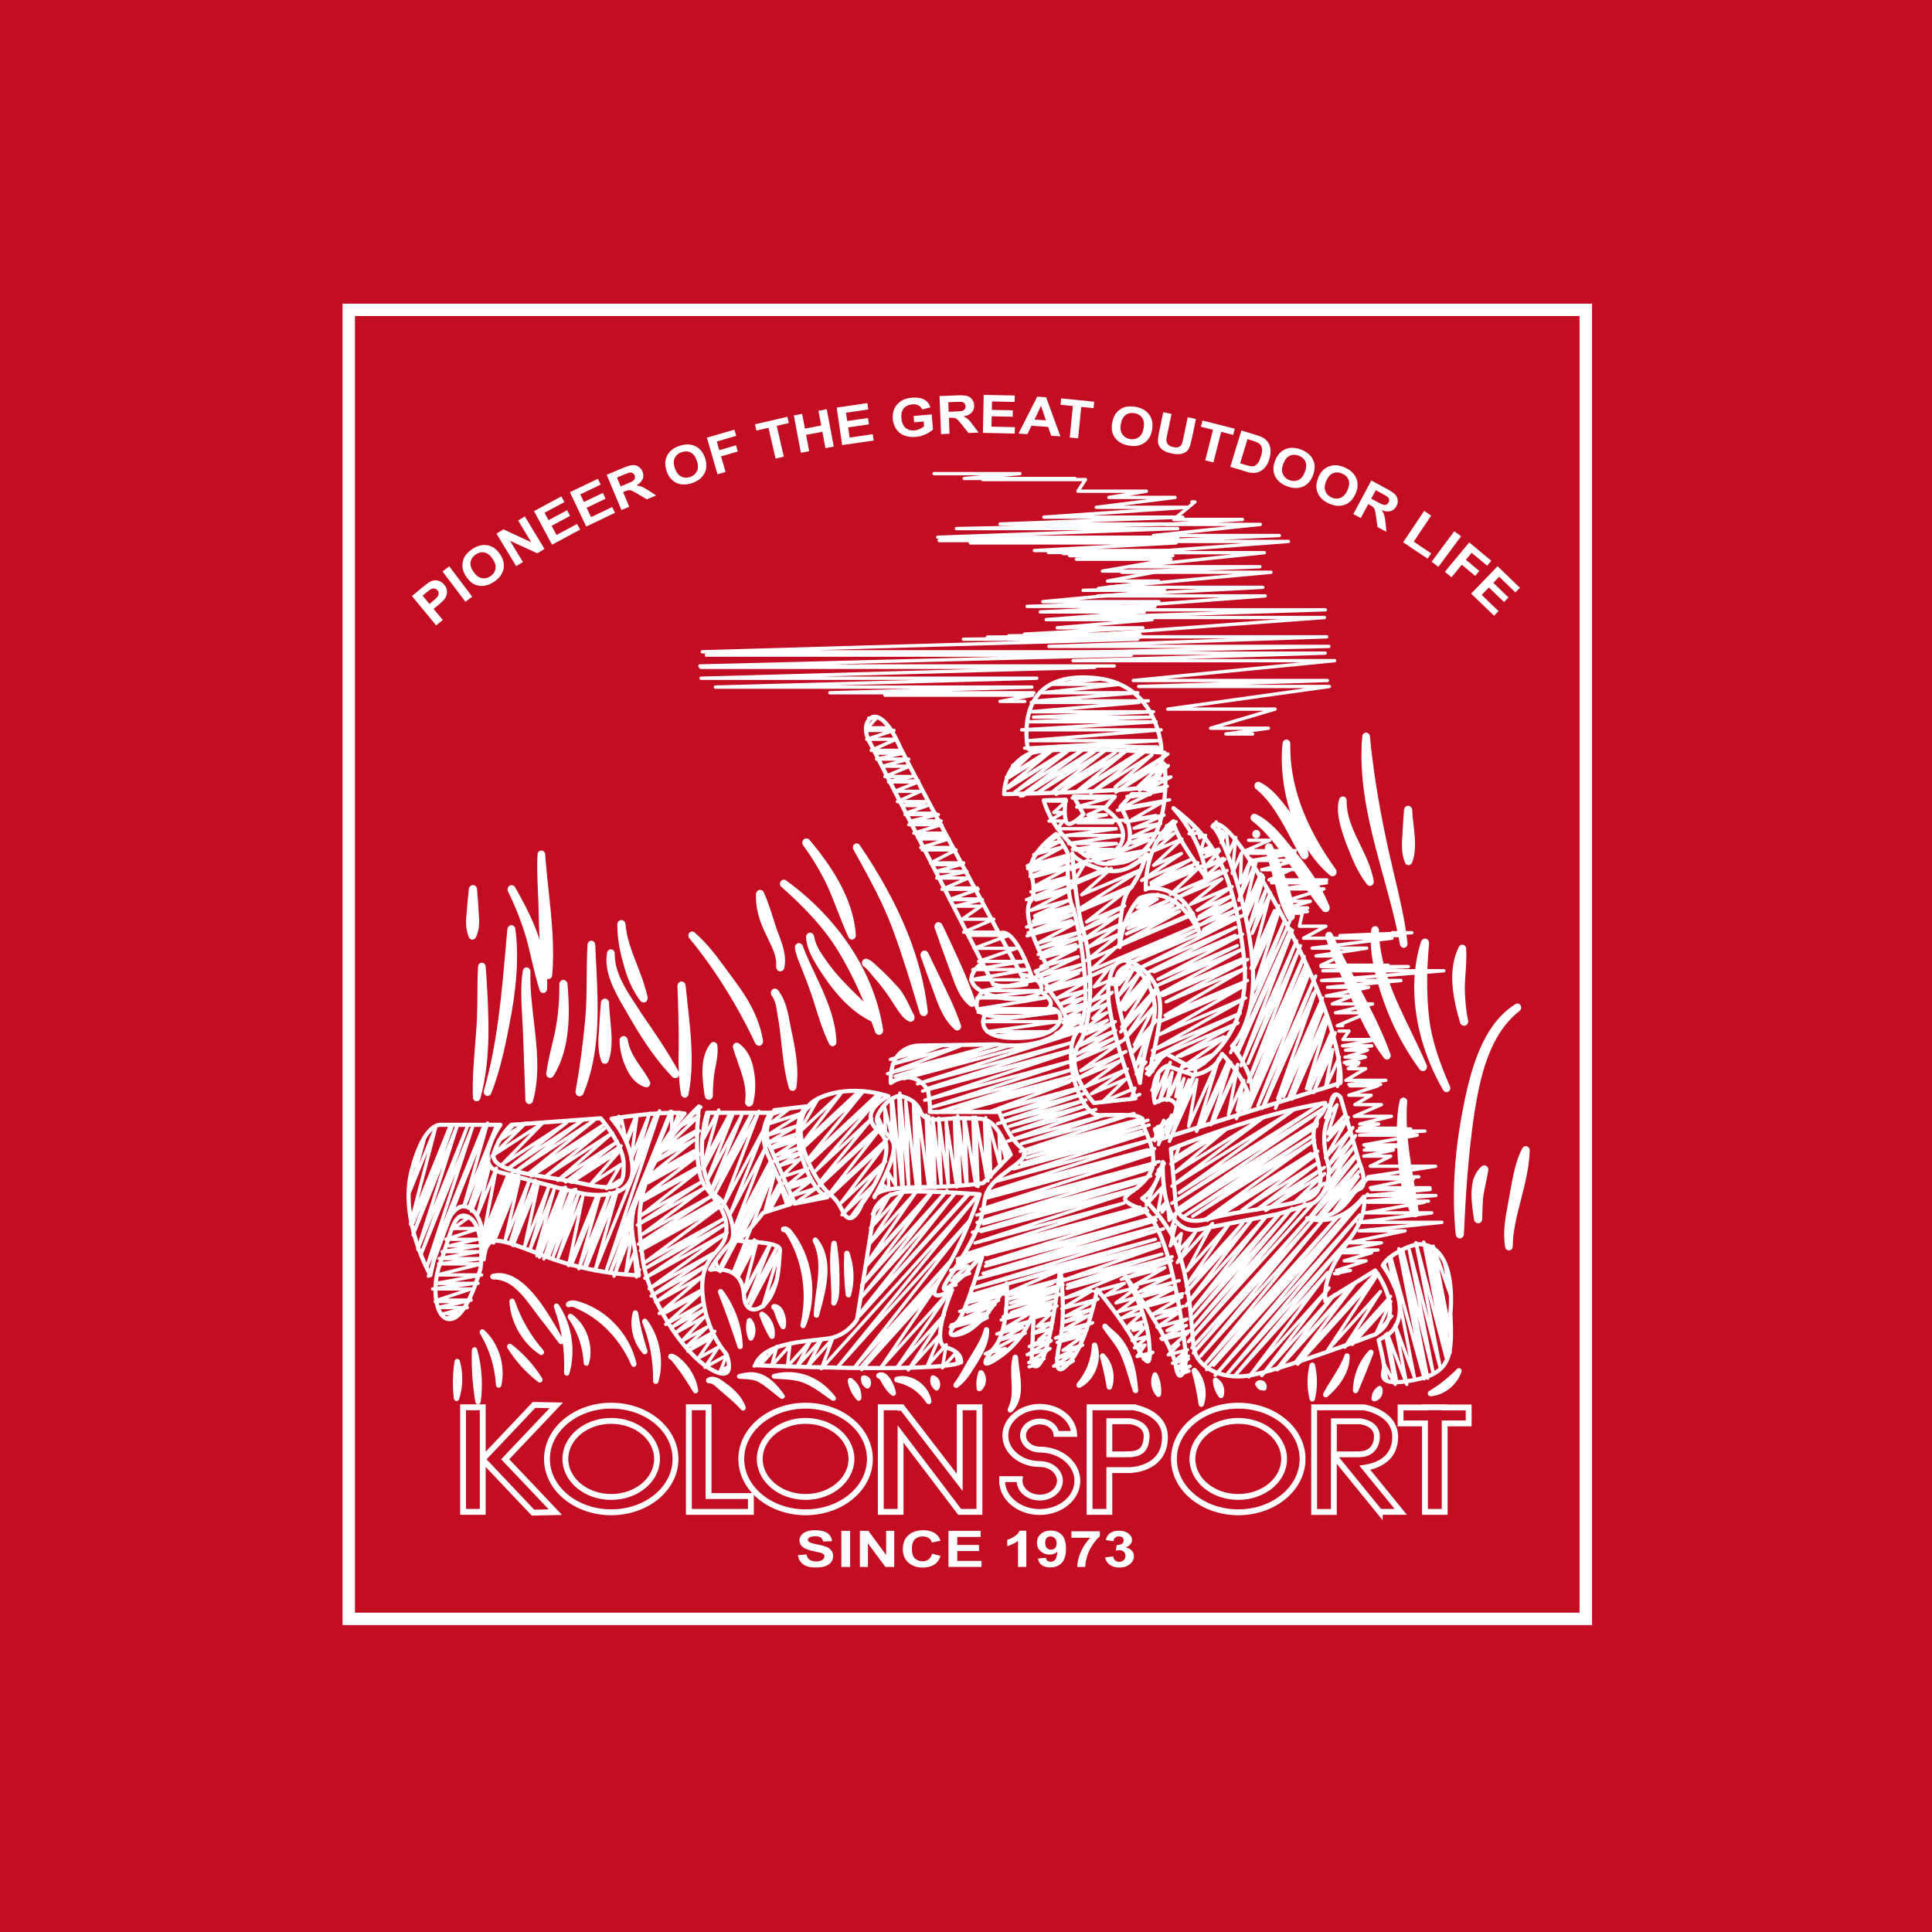 <?xml version="1.0" encoding="UTF-8"?>
<svg id="_레이어_1" data-name="레이어 1" xmlns="http://www.w3.org/2000/svg" viewBox="0 0 283.46 283.46">
  <defs>
    <style>
      .cls-1 {
        stroke-width: .86px;
      }

      .cls-1, .cls-2, .cls-3 {
        fill: none;
        stroke: #fff;
      }

      .cls-2 {
        stroke-width: .61px;
      }

      .cls-2, .cls-3 {
        stroke-linecap: round;
        stroke-linejoin: round;
      }

      .cls-3 {
        stroke-width: .49px;
      }

      .cls-4 {
        fill: #c30d23;
      }

      .cls-4, .cls-5 {
        stroke-width: 0px;
      }

      .cls-5 {
        fill: #fff;
      }
    </style>
  </defs>
  <rect class="cls-4" x="-.06" y="-.06" width="283.58" height="283.58"/>
  <g>
    <g>
      <polyline class="cls-3" points="142.37 79.65 172.56 79.65 151.77 80.77 171.16 80.77 153.84 81.06 172.11 81.06 155.99 81.22 171.12 81.22 156.93 81.53 172.07 81.53 157.93 82.05 171.8 82.05 161.75 83.79 170.23 83.79 162.49 85.25 169.98 85.25 161.17 86.33 170.94 86.33 158.91 86.61 170.79 86.61 153 88.27 170.03 88.27 150.7 88.97 169.45 88.97 152.63 89.78 167.89 89.78 153.49 90.91 169.03 90.91 155.11 92.11 167.68 92.11 150.33 93.03 167.21 93.03 147.99 93.29 167.42 93.29 144.88 93.47 167.3 93.47 141.35 93.79 166.92 93.79 103.04 95.63 166.01 95.63 104.3 95.79 166.52 95.79 103.64 96.12 165.99 96.12 102.69 97.71 163.48 97.71 102.83 97.91 160.63 97.91 102.86 99.51 152.11 99.51 104.96 100.81 151.4 100.81 121.76 101.64 151.69 101.64 129.83 102 151.49 102 146.72 102.91 150.34 102.91"/>
      <polyline class="cls-3" points="137.05 69.49 149.64 69.49 141.47 70.2 157.72 70.2 144.19 70.36 159.26 70.36 158.15 72.07 168.2 72.07 162.69 72.98 172.4 72.98 160.85 74.43 174.18 74.43 153.16 75.87 173.53 75.87 146.73 76.88 172.97 76.88 140.33 77.55 172.79 77.55 137.59 78.82 172.84 78.82 137.8 79.31 173.22 79.31"/>
    </g>
    <polyline class="cls-3" points="174.88 73.64 175.32 73.64 172.2 76.21 182.3 76.21 171.05 76.94 184.91 76.94 169.22 78.57 187.7 78.57 168.27 79.44 189.03 79.44 166.91 81.09 185.5 81.09 165.75 83.15 184.85 83.15 164.6 83.96 186.48 83.96 162.43 86.17 185.27 86.17 161.05 87.43 185.63 87.43 158.48 89.47 194.45 89.47 158.35 90.6 194.32 90.6 156.13 93.43 194.65 93.43 153.9 94.84 194.97 94.84 153.11 95.83 194.43 95.83 157.45 96.93 195.81 96.93 166.28 99.84 194.75 99.84 167.07 100.72 195.04 100.72 171.33 104.04 187.07 104.04 177.62 106.84 186.1 106.84 179.86 107.69 183.79 107.69"/>
    <polyline class="cls-3" points="148.57 112.3 151.23 110.64 147.65 114.05 154.53 109.75 148.07 114.06 154.33 110.15 147.29 115.85 157.22 109.64 147.85 115.65 157.21 109.79 148.84 116.26 159.26 109.75 149.72 116.8 160.55 110.03 150.73 116.25 160.42 110.2 150.07 116.77 161.37 109.71 152.35 116.25 162.06 110.18 154.38 116.2 163.61 110.43 154.96 116.55 165.99 109.66 156.08 115.93 165.14 110.27 157.87 116.21 167.11 110.44 159.06 115.77 168.47 109.9 160.02 116.38 169.02 110.76 163.61 115.48 171.36 110.63 163.71 116.23 170.66 111.89 166.86 115.54 169.35 113.98 167.2 115.97 168.91 114.9 167.88 115.82 169.71 114.68"/>
    <g>
      <polyline class="cls-3" points="165.78 109.57 169.78 109.57 168.13 109.76 170.19 109.76"/>
      <polyline class="cls-3" points="157.12 99.59 161.83 99.59 154.4 100.4 164.32 100.4 152.87 101.64 166.93 101.64 152.18 102.83 168.48 102.83 151.31 103.06 167.13 103.06 151.08 104.43 169.24 104.43 151.64 105.22 168.75 105.22 151.05 105.9 169.63 105.9 149.89 107.08 170.36 107.08 150.85 108.67 169.98 108.67 150.33 109.77 151.89 109.77"/>
    </g>
    <g>
      <polyline class="cls-3" points="165.35 116.85 166.71 116.61 166.04 116.91 168.83 116.41 164.32 118.63 171.6 117.34 163.96 118.88 170.44 117.74 166.05 120.27 169.58 119.65 165.13 120.6 170.79 119.6 166.4 121.51 170.3 120.82 165.88 122.89 170.02 122.16 165.4 123.78 168.63 123.21 162.73 125.7 168.62 124.66 159.95 126.34 167.82 124.95 162.55 126.56 165.38 126.06 163.04 126.62 165.73 126.14"/>
      <polyline class="cls-3" points="171.15 112.38 171.42 112.33 169 114.49 171.8 113.99 168.25 115.9 171.27 115.36 168.35 116.41 170.44 116.04"/>
    </g>
    <g>
      <polyline class="cls-3" points="153.84 117.53 156.46 117.53 154.61 119.2 156.03 119.2 153.91 120.46 156.01 120.46 155.12 121.59 163.77 121.59 156.38 122.58 164.59 122.58 156.79 123.76 163.82 123.76 157.33 124.63 163.3 124.63 157.81 124.73 163.51 124.73 159.47 125.17 162.21 125.17 159.12 125.45 162.55 125.45"/>
      <polyline class="cls-3" points="157.33 117.09 162.57 117.09 157.97 118.4 162.29 118.4 159.59 119.55 162.33 119.55 158.09 120.34 164.87 120.34 158.09 120.71 163.26 120.71"/>
    </g>
    <polyline class="cls-3" points="163.86 143.27 165.52 141.42 163.16 144.43 165.76 141.55 163.6 144.62 165.57 142.43 164.17 144.45 166.46 141.9 164.14 146.1 167.4 142.48 164.24 147.74 168.37 143.16 164.54 148.2 168.81 143.46 165.06 148.18 168.65 144.19 164.56 150.69 169.57 145.13 164.42 151.41 169.61 145.65 164.88 152.62 169.45 147.54 166.44 153.29 169.67 149.69 166.09 154.31 168.35 151.81 165.94 154.7 168.2 152.19 166.73 156.28 167.89 155 167.21 156.83 168.12 155.82 166.71 157.59 167 157.27 167.18 158.55 167.27 158.45"/>
    <g>
      <polyline class="cls-3" points="171.12 121.18 172.55 120.57 170.18 122.39 172.45 121.43 169.56 123.43 172.23 122.3 169.33 124.82 173.4 123.1 169.26 126.96 173.33 125.23 167.49 129.18 174.6 126.16 168.88 129.51 175.75 126.59 168.94 129.81 174.93 127.26"/>
      <polyline class="cls-3" points="167.21 132 168.13 131.61 166.79 132.55 169.89 131.23 166.83 133.16 169.78 131.91 165.81 134.47 171.76 131.94 164.4 135.72 172.56 132.26 164.19 136.2 172.09 132.85 165.48 136.24 173.96 132.64 165.27 137.02 173.05 133.72 164.1 138.62 175.04 133.98 164.28 138.72 175.1 134.13 163.48 139.1 174.64 134.36"/>
      <polyline class="cls-3" points="167.22 125.98 168.54 125.42 165.99 126.97 168.43 125.94"/>
      <polyline class="cls-3" points="157.4 125.58 157.49 125.54 157.34 127.18 159.64 126.2 157.19 127.58 159.27 126.7 158.3 127.16 159.09 126.82 157.51 129.43 162.38 127.37 156.92 130.02 163.03 127.43 158.7 131.28 167.43 127.58 158.75 133.09 165.61 130.18 158.26 133.49 166.11 130.16 158.54 133.61 165.01 130.87 159.41 135.27 165.02 132.89 158.65 136.56 164.16 134.22 158.68 138.04 164.37 135.62 159.7 138.95 164.44 136.94 159.39 140.92 163.58 139.14 159.87 142.45 175.96 135.62 159.74 143.33 162.69 142.08 160.55 144.79 163.38 143.59 160.33 146.81 163.19 145.6 159.61 148.46 162.52 147.22 160.34 149.44 162.38 148.58 158.58 151.34 162.45 149.7 159.22 151.76 163.63 149.89 158.22 153.49 163.68 151.17 158.05 154.62 163.78 152.19 157.15 155.89 164.71 152.68 158.57 157.09 165.2 154.28 157.48 158.54 164.47 155.58 159.09 159.52 165.4 156.84 160.15 160.46 165.2 158.31 161.74 161.68 166.53 159.65 166.01 161.07 167.22 160.56 165.62 161.35 166.15 161.12"/>
      <polyline class="cls-3" points="170.36 154.87 181.64 150.08 172.72 155 179.52 152.12 173.24 154.97 179.73 152.21 173.33 156.66 177.73 154.8 174.72 156.56 177.01 155.59 174.14 157.13 176.67 156.05"/>
      <polyline class="cls-3" points="165.26 140.83 175.4 136.53 165.47 141.43 180.97 134.85 166.35 141.1 182.46 134.26 166.69 142.27 181.29 136.07 168.51 142.63 181.21 137.24 169.31 142.58 182.31 137.06 169.9 143.68 181.54 138.74 169.89 144.54 182.1 139.35 170.23 145.79 182.43 140.61 170.57 145.94 182.6 140.83 170.57 146.07 183.06 140.77 171.1 146.99 182.77 142.04 170.95 148.97 183.03 143.85 170.09 149.92 182.38 144.7 170.11 151.78 182.74 146.42 169.07 154.13 181.98 148.65 168.96 155.29 171.16 154.35 169.65 155.39 170.95 154.83 168.19 156.82 169.08 156.44 168.22 157.55 169.13 157.17"/>
      <polyline class="cls-3" points="168.04 130.58 176.45 127.01 169.38 130.25 175.6 127.6 171.73 131.24 180.04 127.72 172.43 131.85 179.27 128.95 174.67 132.68 180.78 130.09 175.66 133.56 180.86 131.36 175.94 134.47 180.89 132.36 175.59 134.98 180.99 132.69 176.04 135.74 181.97 133.22 176.58 136.37 180.99 134.49"/>
      <polyline class="cls-3" points="172.51 118.93 172.55 118.92 173.62 120.36 174.06 120.17 175.36 121.46 175.38 121.46 174.46 122.33 174.94 122.13 174.95 122.45 175.94 122.03 175.82 122.31 175.93 122.27 176 122.92 176.88 122.55 176.16 124.84 177.6 124.23 176.68 125.11 177.47 124.78 177.12 125.28 178.76 124.58 176.67 125.79 178.92 124.84 176.98 126.99 179.47 125.94 177.13 127.18 179.73 126.07 176.72 128.73 178.93 127.8"/>
    </g>
    <g>
      <polyline class="cls-3" points="133.12 153.96 135.29 153.38 131.89 154.82 137.26 153.38 130.63 155.44 138.15 153.43 130.93 156.14 140.83 153.49 130.22 157.54 146.52 153.18 131.34 157.9 148.41 153.33 130.62 158.69 130.95 158.6"/>
      <polyline class="cls-3" points="151.22 192.43 154.1 191.66 152.51 192.29 155.08 191.61 152.06 192.6 154.07 192.07 151.72 193.17 153.93 192.58 151.38 193.44 154.23 192.68 152.19 194.61 154.46 194 151.46 195.71 154.31 194.94 152.42 196.58 153.53 196.28 151.01 197.56 154.24 196.7 150.71 198.76 154.06 197.86 150.94 199.93 153.19 199.33 151.7 200.25 152.57 200.02 151.76 200.32 152.49 200.12 150.99 200.54 151.77 200.33"/>
      <polyline class="cls-3" points="148.17 188.29 155.8 186.24 147.4 189.88 155.89 187.61 147.49 189.94 156.06 187.65 147.99 189.99 154.44 188.26 147.7 190.7 155.97 188.49 148.25 191.18 154.99 189.37 147.54 192.03 155.7 189.84 148.37 192.59 154.6 190.92 147.19 193.19 154.18 191.32 146.9 193.66 151.62 192.39 147.53 194.79 151.42 193.74 146.25 195.72 150.06 194.7 146.81 196.56 150.43 195.59 144.54 198.64 147.5 197.84 145.4 199.29 146.61 198.96 144.56 199.61 145.7 199.3 145.04 199.79 145.63 199.63"/>
      <polyline class="cls-3" points="160.57 189.46 164.97 188.28 162.17 190.1 166.87 188.84 163.74 191.16 166.98 190.29 164.06 192.46 168.12 191.37 164.51 193.43 167.66 192.59 165.58 194.5 167.65 193.94 165.2 195.03 167.48 194.42 166.26 195.18 168.03 194.71 166.1 196.68 168.55 196.03 166.44 197.75 167.99 197.34 166.83 199.02 169.14 198.4 167.78 199.42 168.26 199.29 168.15 199.6 168.31 199.56"/>
      <polyline class="cls-3" points="165.25 186.76 171.91 184.97 164.5 187.71 170.88 186 166.45 188.56 171.83 187.12 167.35 189.41 173.01 187.89 167.24 189.49 171.6 188.32 167.56 189.99 171.81 188.85 167.08 190.31 172.36 188.89 167.85 190.19 172.37 188.98 167.81 191.34 173.5 189.82 167.86 191.76 173.4 190.27 169.01 192.89 173.55 191.67 169.74 193.42 172.98 192.55 169.74 194.71 174.17 193.52 171.23 195.23 174.06 194.47 170.34 196.37 174.52 195.25 170.53 196.55 174.28 195.55 172.04 197.51 172.93 197.27 171.4 198.78 174.23 198.03 172.82 199.29 173.79 199.03 172.39 199.51 174.36 198.98 172.02 200.01 174.36 199.39 172.6 200.75 173.64 200.47 172.73 200.94 174.61 200.44 172.99 201.55 174.46 201.16 172.96 201.68 173.48 201.54"/>
      <polyline class="cls-3" points="155 186.45 170.11 182.4 155.52 186.74 170.17 182.82 155.46 188.02 170.48 184 156.62 188.51 171.97 184.39 156.58 189.03 165.28 186.7 156.34 190.41 160.14 189.39 155.81 192 161.1 190.59 156.43 193.08 160.31 192.04 155.94 194.03 159.74 193.01 155.67 195.3 159.69 194.22 156.71 195.03 160.31 194.07 154.86 196.32 159.49 195.08 155.1 196.95 159.2 195.85 155.97 198.12 158.84 197.35 155 199.29 157.51 198.62 154.59 200.44 157.48 199.67 155.84 200.65 156 200.6"/>
      <polyline class="cls-3" points="144.51 184.02 168.39 177.62 144.74 184.07 167.67 177.93 144.7 185.24 169.61 178.56 144.58 185.77 169.62 179.06 144.24 186.84 169.41 180.09 143.44 187.6 170.72 180.29 142.48 189.07 169.52 181.82 142.67 189.91 147.64 188.58 142.26 190.52 147.63 189.08 141.93 191.08 146.28 189.91 141.73 191.21 147.54 189.66 141.29 192.18 146.51 190.78 140.8 192.41 145.43 191.17 141.87 192.5 145.97 191.41 140.89 193.69 145.09 192.57 139.57 194.4 144.84 192.99 140.74 194.15 144.72 193.09 139.56 194.56 144.45 193.25 139.42 194.7 144.62 193.3 139.68 194.73 144.85 193.34 140.01 195.75 142.16 195.17"/>
      <polyline class="cls-3" points="132.66 158.25 157.52 151.59 134.61 159.02 157.18 152.98 136.25 159.64 157.39 153.98 135.35 160.08 157.42 154.17 135.68 161.43 158.03 155.45 136.75 162.42 157.85 156.77 137.48 163.2 157.14 157.93 140 163.08 157.79 158.31 140.68 163.07 156.92 158.72 145.23 163.09 158.66 159.49 146.32 162.95 158.87 159.59 147.24 163.62 159.01 160.47 146.36 164.86 159.34 161.38 148.1 165.25 159.34 162.24 148.6 166.05 160.78 162.78 147.85 167.42 162.26 163.56 149.89 167.79 166.38 163.37 149.69 168.93 167.66 164.11 151.08 169.01 168.43 164.36 150.91 169.15 167.75 164.64 150.11 169.4 167.61 164.71 150.62 169.87 168.61 165.05 149.86 170.72 167.48 166 148.69 171.49 167.88 166.34 146.19 173.3 169.5 167.06 144.82 175 168.38 168.69 144.85 175.11 169.41 168.53 145.13 175.4 169.22 168.94 144.79 175.77 169.07 169.27 143.91 177.42 170.06 170.42 144.34 177.56 169.46 170.83 144.73 177.47 168.69 171.04 143.31 178.28 169.12 171.36 143.34 179.37 168.81 172.55 144.25 179.56 167.88 173.23 142.66 180.8 166.88 174.31 143.96 180.69 166.38 174.69 143.04 182.37 164.88 176.52 142.07 183.86 167.26 177.11 140.45 184.69 168.16 177.27 140.47 185.07 143.86 184.16 140.6 185.21 143.31 184.49 139.46 186.42 142.01 185.74 139.96 187.44 142.27 186.82 139.52 187.88 140.94 187.5 139.11 188.83 140.28 188.52"/>
      <polyline class="cls-3" points="154.77 122.64 155.56 122.43 153.1 124.06 155.72 123.36 151.66 125.4 155.89 124.26 150.72 127.05 156.8 125.42 150.77 127.44 156.81 125.82 151.44 127.77 156.97 126.29 151.13 128.59 156.86 127.05 151.55 128.68 156.94 127.23 152.02 129.91 156.7 128.65 151.95 130.43 156.75 129.15 151.26 130.85 157.63 129.14 150.6 132 157.66 130.11 151.97 132.04 156.59 130.8 151.22 133.57 156.88 132.06 151.8 134.36 156.82 133.02 151.84 134.84 157.55 133.31 151.59 135.17 157.19 133.67 150.62 136.01 157.73 134.1 151.51 136.58 157.15 135.07 150.85 136.86 157.31 135.13 150.69 137.31 157.82 135.4 152.26 138.39 158.8 136.64 152.27 139.18 158.66 137.47 152.32 140.04 157.82 138.57 153.14 140.19 158.71 138.7 152.7 140.59 157.8 139.22 152.72 141.83 158.17 140.37 151.9 143.34 158.7 141.51 152.59 143.9 158.85 142.22 152.98 144.18 158.24 142.77 153.47 145 160.02 143.25 153.39 145.53 159.6 143.87 155.12 146.43 159.46 145.27 155.48 147.38 158.84 146.48 156.26 148.06 160.04 147.04 156.28 148.48 159.36 147.66 156.05 149.53 158.44 148.88 155.96 150.04 158.78 149.28 156.47 150.17 158.6 149.6 156.67 150.28 159 149.65 154.9 151.65 158.93 150.57 154.82 151.78 157.82 150.98 154.9 152.1 159.05 150.99"/>
    </g>
    <g>
      <polyline class="cls-3" points="169 159.97 170.01 157.71 169.46 160.88 171.7 155.87 170.06 161.67 171.98 157.35 171.2 161.45 173.46 156.36 171.72 160.6 173.21 157.26 172.52 160.89 173.71 158.24 172.4 163.05 174.45 158.43"/>
      <polyline class="cls-3" points="169.61 165.84 169.86 165.28 169.41 167.36 170.74 164.37 169.97 167.94 171.9 163.61 171.11 166.88 175.42 157.2 171.57 167.46 175.6 158.4 174.39 165.24 178.82 155.29 175.57 165.99 180.06 155.92 176.51 164.98 180.57 155.87 177.64 165.03 181.6 156.15 177.93 164.81 181.54 156.71 180.24 163.53 182.48 158.51 181.49 162.87 182.66 160.25 181.41 164.12 182.98 160.6 182.46 163.07 183.14 161.56 182.93 162.7 191.66 143.09 183.29 162.51 192.12 142.68 184.56 162.23 193.04 143.19 185.19 162.61 192.71 145.72 185.52 162.18 193.19 144.94 187.46 161.2 194.04 146.43 187.13 162.61 193.84 147.55 188.34 160.88 194.15 147.84 189.05 161.2 194.37 149.26 189.33 160.64 194.48 149.06 189.9 160.41 194.71 149.63 189.56 161.25 194.82 149.43 191.68 159.74 195.49 151.18 192.08 160.09 195.9 151.51 192.73 160.29 195.53 154 194.46 159.66 196.5 155.08 196.23 159.41 196.49 158.82"/>
      <polyline class="cls-3" points="180.56 154.44 180.95 153.57 180.89 153.87 181.07 153.47 181.54 153.95 189.39 136.33 181.65 154.41 189.62 136.5 182.05 156.38 190.23 138.03 183.11 156.01 190.79 138.75 183.12 158.72 191.32 140.3 183.48 158.06 191.36 140.36 183.62 159.43 191.52 141.68 183.73 160.29 191.81 142.14"/>
      <polyline class="cls-3" points="178.11 121.31 178.44 120.59 179.22 122.28 179.36 121.97 179.17 123.64 179.9 122 180.3 125.13 181.31 122.86 180.8 128.16 182.15 125.13 181.97 129.55 183.54 126.04 181.77 132.09 184.31 126.38 182.59 133.59 184.99 128.2 182.7 134.15 185.25 128.43 182.86 134.33 184.85 129.85 182.94 134.28 185.41 128.75 183.25 136.12 185.86 130.24 183.73 136.94 186.39 130.97 183.79 140.77 186.98 133.62 183.55 142.05 187.62 132.9 184.01 142 187.57 134 184 145.13 188.51 135 183.15 148.86 189.25 135.15"/>
    </g>
    <polyline class="cls-3" points="171.9 168.75 173.07 168.02 172.44 169.84 177.77 166.5 171.77 170.77 179.89 165.7 172.46 171.99 185.57 163.8 171.94 174.03 189.62 162.98 173 175.01 194.18 161.78 171.92 176.55 195.01 162.12 172.74 177.4 193.28 164.57 172.83 177.68 193.28 164.9 173.1 177.74 192.13 165.85 173.26 177.7 193.2 165.24 173.77 178.41 192.73 166.56 175 178.44 192.88 167.26 176.91 178.87 192.32 169.24 177.11 179.05 193.35 168.9 179.02 178.26 192.82 169.63 182.21 177.55 193.47 170.51 184.36 177.5 194.32 171.27 185.71 177.59 194.35 172.19 190.06 176.26 194.29 173.62 191.07 176.2 192.53 175.29"/>
    <g>
      <polyline class="cls-3" points="192.6 176.6 174.37 196.84 191.46 176.61 175.03 194.86 189.57 177.29 174.73 193.77 187.61 178.29 174.62 192.72 187.75 177.98 175.29 191.81 185.76 178.5 173.98 191.58 183.52 179.12 174.01 189.68 182.33 179.46 174.03 188.67 180.35 179.56 174.14 186.46 177.9 179.5 172.74 185.23 175.38 180.8 172.84 183.63 173.32 180.99 171.69 182.8 172.44 179.92 171.72 180.72 172.63 177.83 171.54 179.04 171.3 176.94 170.49 177.84 171.17 176.29 169.91 177.69 170.54 174.17 168.16 176.82 170.5 171.44 169.7 172.32 170.84 170.69 169.92 171.71"/>
      <polyline class="cls-3" points="200.62 172.98 199.25 174.5 199.93 173.11 195.53 178 199.29 172.61 194.25 178.2 199.41 171.87 193.38 178.57 199.44 170.79 192.14 178.9 199.45 170.57 191.77 179.1 198.91 169.76 193.41 175.87 198.79 169.58 194.31 174.55 198.62 168.29 194.78 172.55 198.89 166.61 194.84 171.11 198.49 165.43 194.48 169.89 197.82 163.95 194.81 167.29 197.18 163.76 194.83 166.37 196.17 162.09 194.47 163.98 195.81 160.9 195.42 161.33"/>
      <polyline class="cls-3" points="198.18 177.48 177.87 200.04 197.54 178.17 177.04 200.94 196.16 178.68 177.29 199.65 195.8 179.05 176.81 200.15 193.86 179.27 176.12 198.98 192.73 178.91 175.09 198.51 191.76 179.03 175.41 197.2 191.74 179.01 174.88 197.74"/>
      <polyline class="cls-3" points="204.2 193.1 201.89 195.67 204.06 190.97 198.4 197.25 204.02 190.2 197.3 197.66 202.54 189.49 194.79 198.1 201.79 187.5 190.4 200.15 202.21 186.89 190.67 199.71 201.76 186.91 189.97 200 198.83 188.29 187.4 200.98 198.19 188.77 187.52 200.62 195.79 189.97 185.12 201.82 194.99 188.96 183.23 202.02 194.79 186.71 181.23 201.76 198.35 181.28 180.16 201.47 199.5 178.25 178.29 201.8 200.65 175.22 178.06 200.3"/>
    </g>
    <g>
      <polyline class="cls-3" points="203.09 185.65 203.06 185.45 204.58 188.82 203.74 184.52 204.68 188.66 203.94 184.85"/>
      <polyline class="cls-3" points="203.16 202.05 202.99 201.16 203.45 202.31 203 200.01 204.7 203.11 203.29 195.83 204.88 202.49 203.54 195.64 206.4 203.12 204.7 194.41 207.5 202.01 204.13 184.71 208.96 202.3 205.24 183.21 209.48 202.21 205.87 183.68 210.27 201.42 206.77 183.42 211.32 200.71 207.74 182.32 212.2 199.25 208.89 182.23 212.37 199.26 209.2 182.96 212.45 199.08 209.28 182.79 212.7 198.27 209.79 183.29 212.77 198.44 209.76 182.94 212.94 196.45 210.29 182.83 212.91 190.28 211.89 185.02 212.92 190.1 211.99 185.34"/>
    </g>
    <polyline class="cls-3" points="127.45 105.37 128.58 105.37 127.28 106.78 130.19 106.78 127.24 107.17 131.16 107.17 127.17 108.46 131.49 108.46 127.83 110.09 132.07 110.09 128.63 110.5 132.57 110.5 128.61 111.37 133.33 111.37 129.51 112.41 133.48 112.41 129.84 113.93 133.78 113.93 130.64 114.58 134.76 114.58 130.36 114.72 134.77 114.72 131.24 116.1 135.03 116.1 131.67 117.61 136.06 117.61 132.48 118.19 136.09 118.19 132.9 119.31 137.25 119.31 132.79 119.51 137.67 119.51 133.7 120.44 138.08 120.44 133.33 120.99 138.15 120.99 134.08 122.24 138.47 122.24 134.68 122.74 138.99 122.74 134.63 122.87 138.63 122.87 135.36 123.08 139.24 123.08 135.1 124.35 139.43 124.35 135.32 124.48 139.94 124.48 135.32 124.7 140.27 124.7 136.53 126.61 141.39 126.61 137.03 126.86 140.94 126.86 137.31 127.85 141.86 127.85 137.44 128.82 142.08 128.82 138.7 130.28 143.4 130.28 138.21 130.47 143.51 130.47 139.53 131.9 143.93 131.9 139.3 132 144.15 132 140.1 132.95 143.93 132.95 141.18 134.86 145.8 134.86 141.39 136.77 146.1 136.77 142.4 137.23 148.01 137.23 142.92 139.13 149.15 139.13 143.58 141.06 150.31 141.06 142.73 142.25 150.83 142.25 142.41 143.75 152.23 143.75 144.24 145.34 152.79 145.34 143.35 146.41 153.32 146.41 143.7 148 154.34 148 143.51 148.52 155.12 148.52 144.16 149.89 155.23 149.89 144.78 151.37 153.73 151.37 146.16 151.98 152.1 151.98 146.62 152.08 151.78 152.08"/>
    <path class="cls-5" d="m184.32,122.99c.78,0,.78-1.22,0-1.22s-.78,1.22,0,1.22h0Z"/>
    <g>
      <polyline class="cls-3" points="196.45 151.27 197.92 151.27 197.04 152.52 201.97 152.52 196.98 153.44 201.26 153.44 197.42 154.08 200.64 154.08 197.8 154.98 200.11 154.98 197.34 155.1 200.33 155.1 197.24 155.9 199.38 155.9 197.58 156.16 199.24 156.16 197.82 156.79 200.36 156.79 197.47 158.5 203.32 158.5 197.91 159.11 202.56 159.11 198.08 159.31 202.17 159.31 197.9 160.69 201.17 160.69 198.79 162.07 202.67 162.07 198.71 163.78 204.15 163.78 199.5 164.91 202.27 164.91 199.45 165.53 205.59 165.53 199.8 165.64 206.97 165.64 199.1 165.95 209.06 165.95 199.47 166.55 207.93 166.55 200.11 167.98 206.03 167.98 200.4 168.19 205.17 168.19 200.16 168.73 204.44 168.73 200.1 169.63 204.04 169.63 201.04 171.11 210.63 171.11 200.69 172.66 208.16 172.66 200.53 172.96 207.38 172.96 201.06 174.27 209.81 174.27 201.21 174.52 209.83 174.52 200.79 175.4 210.67 175.4 200.23 176.23 209.58 176.23 200.67 176.39 208.99 176.39 200.34 177.95 210.06 177.95 199.15 179.34 211.55 179.34 199.39 180.59 206.15 180.59 197.76 182.34 202.68 182.34 197.51 183.39 202.17 183.39 197.95 183.7 201.26 183.7 197.02 183.8 201.23 183.8 197.22 184.99 200.43 184.99 196.08 186.4 198.13 186.4 195.8 186.87 196.37 186.87"/>
      <polyline class="cls-3" points="204.3 136.85 207.14 136.85 196.6 137.27 205.66 137.27"/>
      <polyline class="cls-3" points="183.19 123.28 186.28 123.28 182.75 124.81 190.06 124.81 182.79 125.19 189.95 125.19 183.65 126.24 190.19 126.24 185.21 127.58 189.94 127.58 185.1 127.6 189.35 127.6 186.18 129.1 194.66 129.1 186.57 129.52 194.61 129.52 187.83 130.42 194.24 130.42 188.47 132.24 192.26 132.24 188.84 133.21 191.86 133.21 189.81 133.75 191.83 133.75 189.79 133.98 191.07 133.98 190.65 135.89 194.53 135.89 191.26 137.65 204.22 137.65 192.51 139.11 200.52 139.11 193.08 140.25 196.74 140.25 193.82 141.62 203.67 141.62 193.83 141.82 206.63 141.82 194.09 142.43 211.83 142.43 193.9 143.86 205.55 143.86 194.77 144.86 200.79 144.86 194.59 146.12 198.4 146.12 195.47 147.29 201.38 147.29 195.94 148.59 200.7 148.59 196.22 150.48 197 150.48"/>
    </g>
    <g>
      <polyline class="cls-3" points="95.34 171.17 98.6 163.1 98.51 166.09 99.67 163.21 100.1 163.61 100.23 163.31"/>
      <polyline class="cls-3" points="89.9 164.28 89.97 164.11 90.32 164.95 90.78 163.79 90.68 165.37 91.19 164.11 91.85 167.34 93.31 163.71 91.99 167.53 93.42 163.98 92.6 170.12 95.34 163.33 92.76 169.76 95.14 163.87 92.87 171.79 96.09 163.8"/>
      <polyline class="cls-3" points="71.68 182.64 75.81 172.41 72.22 181.9 76.07 172.37 72.41 182.37 76.12 173.2 74.1 182.05 77.63 173.29 74.91 182.17 78.54 173.17 75.26 182.74 79 173.5 76.97 182.89 80.52 174.1 77.76 183.32 81.3 174.55 78.8 183.49 82.53 174.27 78.78 184.25 82.73 174.48 78.94 183.95 82.68 174.68 79.13 183.64 82.95 174.18 79.16 184.45 83.09 174.71 79.8 184.71 83.84 174.71 80.23 184.28 84.15 174.56 80.55 184.17 84.46 174.49 81.12 184.46 84.84 175.26 81.91 184.47 85.5 175.58 83.43 185.69 87.58 175.42 83.82 185.65 87.95 175.43 84.93 186.15 89.44 174.98 85.76 185.84 90.08 175.13 86.14 185.61 90.63 174.49 87.29 186.44 96.77 162.98 89.03 186.19 98.38 163.04 89.64 186.36 92.84 178.44 89.72 186.31 92.69 178.96 90.09 187.23 92.77 180.6 91.77 187.01 93.05 183.86 93.39 187.36 93.83 186.28"/>
      <polyline class="cls-3" points="65.87 178.8 71.54 164.78 68.07 176.93 72.73 165.39 68.13 177.01 72.98 165.01 68.92 176.87 71.47 170.55 69.03 176.73 71.76 169.97 69.17 177.7 71.78 171.24 70.09 178.16 72.83 171.38 70.91 181.31 74.43 172.6 71.12 181.3 74.72 172.39 70.92 182.65 75.17 172.12 70.96 183.11 75.22 172.58 71.02 183.59 75.35 172.88 71.15 183.35 75.54 172.49"/>
      <polyline class="cls-3" points="60.57 171.24 62.31 166.94 60.13 174.8 63.92 165.42 60.22 179.6 66.02 165.25 60.62 179.39 66.28 165.39 60.6 181.18 67.14 164.99 61.29 183.29 68.53 165.37 61.85 183.85 69.34 165.31 62.57 186.02 70.96 165.27 62.85 187.24 63.49 185.66"/>
    </g>
    <polyline class="cls-3" points="74.54 165.6 75.35 165.08 73.14 167.37 77.12 164.79 72.17 169.62 79.57 164.81 73.65 170.87 83.16 164.7 74.45 171.52 85.64 164.25 75.57 171.92 87.15 164.39 77.63 172.12 88.41 165.12 77.96 172.54 88.74 165.54 80.2 172.48 89.86 166.2 81.84 173.18 90.57 167.51 82.99 173.41 91.13 168.12 83.85 173.46 90.94 168.85 86.69 173.7 91.09 170.84 88.99 174.41 90.94 173.14 89.7 174.22 90.88 173.45"/>
    <polyline class="cls-3" points="101.84 162.98 102.83 162.43 99.89 165.2 102.54 163.73 97.56 168.44 102.13 165.9 96.93 169.06 102.6 165.92 95.92 170.53 101.83 167.26 95.39 172.43 101.9 168.82 95.26 172.68 101.95 168.97 94.69 173.13 101.87 169.15 95.08 173.52 102.71 169.29 93.99 175.93 102.62 171.15 94.4 176.13 102.79 171.47 94.08 178.32 102.93 173.41 93.52 179.73 103.45 174.22 94.24 181.1 104.64 175.34 93.67 182.54 105.38 176.05 94.22 182.45 104.87 176.55 94.02 182.85 105.53 176.47 93.95 183.48 105.67 176.98 94.62 185.22 106.2 178.81 94.81 186.03 106.29 179.67 94.6 187.54 106.67 180.84 95.25 189.08 104.65 183.88 95.53 190.16 103.54 185.72 96.21 191.05 103.15 187.2 96.72 192.71 102.75 189.36 97.65 192.58 102.78 189.74 97.67 194.31 102.96 191.38 98.6 194.72 103.33 192.1 99.08 195.57 103.36 193.2 100.11 196.71 103.79 194.67 100.6 197.7 104.88 195.33 100.92 198.23 104.52 196.24 102.46 199.27 105.38 197.66 103.43 200.61 106.62 198.84 105.69 201.16 106.99 200.43 106.25 201.35 106.8 201.05"/>
    <g>
      <polyline class="cls-3" points="108.67 181.46 113.73 171.93 112.27 177.53 114.25 173.82 112.67 177.73 114.85 173.63 113 177.51 114.65 174.41 115.45 176.84 115.65 176.47 115.75 176.65 115.97 176.23"/>
      <polyline class="cls-3" points="104.35 186.37 105.04 185.08 105.4 186.39 113.31 171.51 105.65 186.56 113.67 171.49 107.62 186.57 109.79 182.49 107.98 186.97 110.68 181.9 108.31 187.33 111.07 182.13 109.09 189.83 112.96 182.55 109.31 189.62 113.01 182.66 109.69 191.05 113.99 182.96 109.88 191.91 114.37 183.46 111.88 191.76 113.97 187.83 112.04 191.67 113.74 188.46"/>
      <polyline class="cls-3" points="103.48 164.19 103.75 163.68 103.27 164.81 104.06 163.32 103.43 164.6 103.96 163.6 103.24 167.03 105.46 162.85 103.34 170.46 106.98 163.61 103.29 171.42 107.58 163.36 103.7 173.31 108.83 163.65 104.46 174.31 110.32 163.29 104.26 175.05 110.39 163.52 104.93 175.12 111.35 163.04 106.01 177.1 112.23 165.4 107.11 178.16 112.4 168.21 107.65 180.51 113.08 170.29 107.63 181.19 113.13 170.85"/>
    </g>
    <polyline class="cls-3" points="118.28 162.82 120.05 161.17 117.14 166.25 123.36 160.45 117.48 168.08 126.05 160.08 117.96 167.86 126.24 160.14 117.69 168.17 126.26 160.18 117.65 168.59 126.51 160.33 118.43 170.22 128.84 160.51 118.99 170.29 129.36 160.62 119.69 171.77 127.91 164.1 120.17 173.56 128.67 165.64 120.13 174.03 129.03 165.72 121.97 174.77 130.16 167.13 121.93 175.25 129.97 167.75 123.38 176.5 129.95 170.37 123.53 178.24 128.29 173.8 124.72 178.73 126.18 177.37"/>
    <g>
      <polyline class="cls-3" points="128.9 165.32 128.85 163.96 129.92 166.22 129.79 162.42 130.95 167.08 130.76 161.52"/>
      <polyline class="cls-3" points="128.76 174.83 128.76 174.66 129.43 174.44 129.41 173.71 130.41 174.52 130.32 172.04 131.39 173.89 130.96 161.38 132.33 174.13 131.86 160.73 132.52 174.59 132.02 160.38 133.34 174.28 132.89 161.53 134.43 173.84 134.01 161.63 135 174.59 134.57 162.22 136.26 174.11 135.89 163.61 136.61 173.72 136.27 163.8 136.65 174.02 136.32 164.49 137.2 174.28 136.85 164.03 138.09 173.85 137.74 164.05 139.15 174.03 138.81 164.41 140.37 174.16 140.02 163.98 140.87 173.8 140.52 163.72 141.75 173.67 141.42 164.22 141.87 173.38 141.54 164.02 143.07 173.35 142.74 163.92 143.24 174 142.89 164.2 143.28 173.21 142.97 164.34 143.51 174.08 143.15 163.91 144.73 172.64 144.44 164.3 144.96 173.25 144.63 163.97 145.37 172.72 145.11 165.02 146.76 171.12 146.59 166.43 147.59 170.17 147.52 168.24 148.1 169.67 148.08 169.03"/>
    </g>
    <polyline class="cls-3" points="67.4 178.57 68.8 178.57 66.49 180.24 70.33 180.24 65.4 181.83 70.02 181.83 65.9 182.79 70.12 182.79 64.86 183.64 70.33 183.64 64.43 184.66 70.67 184.66 64.35 185.43 70.65 185.43 64.08 187.06 70.66 187.06 64.02 188.29 70.14 188.29 64.08 188.32 69.38 188.32 63.47 189.11 69.09 189.11 64.2 190.75 69.13 190.75 63.85 190.96 68.29 190.96 64.2 191.84 68.56 191.84 65.15 192.73 67.49 192.73 65.7 193.33 66.54 193.33"/>
    <polyline class="cls-3" points="113.03 163.29 114.62 162.77 112.89 163.62 115.81 162.67 113.05 164.81 117.94 163.22 112.46 166.63 116.86 165.2 112.35 167.84 117.44 166.19 113.16 168.28 117.04 167.02 113.06 168.57 117.38 167.17 113.92 169.46 117.31 168.36 113.48 170.39 117.81 168.98 114.27 171.07 117.39 170.06 114.55 172.73 118.49 171.45 115.63 173.83 118.84 172.79 116 174.24 118.92 173.29 115.78 175.61 119.81 174.3 116.49 176.63 121.06 175.14 120.16 175.82 121.1 175.52"/>
    <g>
      <polyline class="cls-3" points="110.65 200.44 112.27 198.64 111.62 200.18 113.99 197.54 113.22 200.38 115.89 197.41 115.53 200.49 118.93 196.71 116.94 200.48 120.59 196.44 118.46 200.54 122.14 196.45 120.51 200.82 143.61 175.17 122.93 200.54 142.23 179.11 125.28 200.73 139.32 185.13 126.42 200.45 137.87 187.74 126.43 200.95 137.13 189.07 129.27 200.61 139.52 189.23 131.6 200.64 138.55 192.92 133.26 200.99 138.01 195.72 136.07 200.36 138.83 197.3 138.27 200.68 140.25 198.49 140.5 200 140.77 199.7 140.88 199.71 140.95 199.64"/>
      <polyline class="cls-3" points="128.44 177.43 130.13 175.55 127.99 178.13 130.64 175.18 127.72 180.2 132.71 174.66 127.57 182.48 134.4 174.9 127.16 185.38 136.47 175.05 126.99 185.83 136.57 175.19 126.4 188.59 138.93 174.67 126.32 190.41 140.13 175.07 125.84 193.12 142.06 175.11 126.06 193.12 142.11 175.29"/>
    </g>
  </g>
  <g>
    <path class="cls-5" d="m117.07,228.17l1.25-.1c.08.35.23.61.46.77.23.16.54.25.93.25.41,0,.73-.07.94-.22.21-.15.31-.32.31-.51,0-.13-.04-.23-.13-.32s-.24-.16-.46-.23c-.15-.04-.49-.12-1.03-.23-.69-.14-1.17-.32-1.45-.52-.39-.29-.59-.65-.59-1.07,0-.27.09-.52.28-.76.18-.24.45-.41.79-.54s.76-.18,1.25-.18c.8,0,1.4.15,1.8.44s.62.68.64,1.17l-1.29.05c-.05-.27-.17-.47-.35-.59-.18-.12-.45-.18-.81-.18s-.67.06-.88.19c-.14.08-.2.19-.2.33,0,.13.06.23.19.32.16.11.56.23,1.18.35.62.12,1.09.25,1.39.38s.53.31.7.54c.17.23.25.51.25.84,0,.3-.1.59-.3.85s-.49.46-.86.59-.83.19-1.38.19c-.8,0-1.42-.15-1.85-.46-.43-.31-.69-.76-.77-1.35Z"/>
    <path class="cls-5" d="m123.44,229.9v-5.3h1.29v5.3h-1.29Z"/>
    <path class="cls-5" d="m126.16,229.9v-5.3h1.25l2.6,3.54v-3.54h1.19v5.3h-1.29l-2.57-3.46v3.46h-1.19Z"/>
    <path class="cls-5" d="m136.75,227.95l1.25.33c-.19.58-.51,1.01-.95,1.29-.44.28-1.01.42-1.69.42-.84,0-1.54-.24-2.08-.72-.54-.48-.82-1.14-.82-1.97,0-.88.27-1.57.82-2.06.55-.49,1.27-.73,2.16-.73.78,0,1.41.19,1.9.57.29.23.51.55.65.98l-1.27.25c-.08-.28-.23-.49-.47-.65-.24-.16-.53-.24-.87-.24-.47,0-.85.14-1.15.42-.29.28-.44.74-.44,1.37,0,.67.14,1.15.43,1.43.29.28.67.43,1.13.43.34,0,.64-.09.88-.27.25-.18.42-.47.53-.85Z"/>
    <path class="cls-5" d="m139.16,229.9v-5.3h4.72v.9h-3.43v1.18h3.19v.89h-3.19v1.44h3.56v.89h-4.84Z"/>
    <path class="cls-5" d="m150.58,229.9h-1.22v-3.83c-.45.35-.97.6-1.58.77v-.92c.32-.09.66-.25,1.04-.49s.63-.53.77-.85h.99v5.32Z"/>
    <path class="cls-5" d="m152.27,228.67l1.18-.11c.03.2.1.35.23.44s.28.14.48.14c.25,0,.47-.1.64-.29s.29-.59.34-1.2c-.31.3-.69.44-1.15.44-.5,0-.93-.16-1.3-.48-.36-.32-.55-.74-.55-1.26s.19-.97.58-1.3c.38-.33.87-.49,1.47-.49.64,0,1.17.21,1.59.62.41.42.62,1.1.62,2.05s-.22,1.67-.65,2.1c-.43.43-.99.64-1.68.64-.5,0-.9-.11-1.21-.33-.31-.22-.5-.55-.59-.99Zm2.76-2.22c0-.33-.09-.58-.27-.76s-.39-.27-.63-.27-.41.07-.56.22c-.15.15-.22.39-.22.73s.08.59.24.75c.16.16.36.24.61.24s.43-.08.59-.23c.16-.15.24-.38.24-.68Z"/>
    <path class="cls-5" d="m157.2,225.61v-.94h4.17v.74c-.34.28-.69.69-1.05,1.22-.36.53-.63,1.09-.81,1.68s-.28,1.13-.28,1.59h-1.18c.02-.73.2-1.48.54-2.24s.8-1.44,1.37-2.04h-2.77Z"/>
    <path class="cls-5" d="m162.14,228.49l1.18-.12c.04.25.14.44.3.58.16.13.36.2.6.2.25,0,.46-.08.64-.24s.26-.37.26-.64c0-.26-.08-.46-.25-.61-.16-.15-.37-.22-.6-.22-.16,0-.34.03-.56.08l.13-.83c.33,0,.58-.05.76-.18.17-.13.26-.3.26-.51,0-.18-.06-.32-.19-.43s-.3-.16-.51-.16-.39.06-.53.18c-.15.12-.24.3-.27.53l-1.12-.16c.08-.32.2-.58.35-.77.16-.19.38-.34.66-.45.28-.11.6-.16.95-.16.6,0,1.08.16,1.44.48.3.26.45.55.45.88,0,.46-.31.84-.92,1.11.36.07.66.21.87.44.22.23.33.5.33.82,0,.47-.2.86-.61,1.19s-.92.49-1.52.49c-.58,0-1.05-.14-1.43-.41-.38-.28-.6-.64-.66-1.08Z"/>
  </g>
  <g>
    <polygon class="cls-1" points="140.81 206.47 140.81 217.5 132.36 206.51 132.13 206.53 132.13 206.47 129.23 206.47 129.23 221.82 132.13 221.82 132.13 210.39 140.8 221.82 140.81 221.82 140.81 221.82 143.7 221.82 143.7 206.47 140.81 206.47 140.81 206.47"/>
    <polygon class="cls-1" points="76.99 217.12 74.12 214.1 81.62 206.19 78.35 206.13 71.06 213.83 70.83 213.83 70.83 206.47 67.94 206.47 67.94 221.82 70.83 221.82 70.83 214.22 70.9 214.22 75.28 218.85 78.2 221.93 81.48 221.86 76.99 217.12 76.99 217.12"/>
    <path class="cls-1" d="m89.68,206.24c-5.2,0-9.43,3.5-9.43,7.82s4.22,7.82,9.43,7.82,9.43-3.5,9.43-7.82-4.23-7.82-9.43-7.82h0Zm0,13.39c-3.71,0-6.73-2.49-6.73-5.58s3.01-5.58,6.73-5.58,6.72,2.5,6.72,5.58-3.01,5.58-6.72,5.58h0Z"/>
    <path class="cls-1" d="m118.2,206.24c-5.21,0-9.44,3.5-9.44,7.82s4.23,7.82,9.44,7.82,9.43-3.5,9.43-7.82-4.22-7.82-9.43-7.82h0Zm0,13.39c-3.71,0-6.73-2.49-6.73-5.58s3.02-5.58,6.73-5.58,6.72,2.5,6.72,5.58-3.01,5.58-6.72,5.58h0Z"/>
    <path class="cls-1" d="m181.68,206.24c-5.21,0-9.44,3.5-9.44,7.82s4.22,7.82,9.44,7.82,9.43-3.5,9.43-7.82-4.22-7.82-9.43-7.82h0Zm0,13.39c-3.72,0-6.73-2.49-6.73-5.58s3.01-5.58,6.73-5.58,6.72,2.5,6.72,5.58-3.02,5.58-6.72,5.58h0Z"/>
    <polygon class="cls-1" points="103.96 219.5 103.96 206.47 101.07 206.47 101.07 221.82 110.17 221.82 110.17 219.5 103.96 219.5 103.96 219.5"/>
    <path class="cls-1" d="m166.32,206.47h-6.46v15.35h2.9v-6.13h2.99s5.13,0,5.17-4.8c.04-3.73-4.6-4.41-4.6-4.41h0Zm-.57,6.9c-.95.03-2.35.01-2.99,0v-4.85h2.99s2.59.21,2.48,2.31c-.1,2.09-1.19,2.48-2.48,2.53h0Z"/>
    <path class="cls-1" d="m202.43,221.82h3.09l-5.27-6.47c1.72-.27,4.41-1.2,4.45-4.46.04-3.73-4.6-4.41-4.6-4.41h-7.29v15.35h2.89v-8.23l.05.02,6.68,8.21h0Zm-6.72-13.29h3.83s2.56.21,2.48,2.31c-.07,1.74-1.19,2.48-2.48,2.53-1.02.03-3.02.01-3.83,0v-4.84h0Z"/>
    <polygon class="cls-1" points="215.41 206.5 211.96 206.5 211.96 206.47 209.07 206.47 209.07 206.5 205.55 206.5 205.49 206.5 205.49 208.84 205.55 208.84 209.07 208.84 209.07 221.82 211.96 221.82 211.96 208.84 215.41 208.84 215.48 208.84 215.48 206.5 215.41 206.5 215.41 206.5"/>
    <path class="cls-1" d="m152.56,212.68h0c-1.36,0-2.46-.95-2.46-2.08s1.1-2.04,2.46-2.04c1.27,0,2.3.79,2.43,1.82h2.61c-.14-2.21-2.34-3.97-5.04-3.97s-5.06,1.88-5.06,4.2,2.26,4.19,5.05,4.19h0c1.64,0,2.96,1.1,2.96,2.46s-1.33,2.46-2.96,2.46-2.96-1.1-2.96-2.46c0-.08,0-.16.01-.24h-2.56c0,.08-.01.16-.01.24,0,2.53,2.47,4.58,5.52,4.58s5.52-2.05,5.52-4.58-2.48-4.58-5.52-4.58Z"/>
  </g>
  <g>
    <path class="cls-5" d="m63.99,91.76l-3.55-4.31,1.54-1.27c.58-.48.98-.77,1.19-.87.32-.16.67-.21,1.03-.14.36.07.68.27.97.61.22.26.35.53.39.8.04.27.03.52-.05.76-.08.24-.19.44-.33.61-.19.23-.51.52-.94.88l-.62.51,1.34,1.62-.96.79Zm-1.99-4.37l1.01,1.22.52-.43c.38-.31.61-.54.7-.69s.13-.3.12-.46c0-.16-.06-.3-.17-.42-.13-.16-.29-.24-.47-.26-.19-.02-.37.02-.54.13-.13.07-.37.25-.71.54l-.46.38Z"/>
    <path class="cls-5" d="m68.29,88.29l-3.37-4.45.99-.75,3.37,4.45-.99.75Z"/>
    <path class="cls-5" d="m68.45,84.67c-.32-.47-.52-.91-.58-1.34-.05-.31-.03-.63.04-.95.07-.32.19-.61.37-.86.23-.34.55-.65.96-.93.74-.51,1.49-.71,2.22-.6.74.11,1.36.54,1.88,1.29.51.74.69,1.48.53,2.2-.15.73-.6,1.34-1.35,1.85-.75.52-1.49.72-2.22.61-.73-.11-1.35-.53-1.85-1.26Zm1.03-.76c.36.52.76.82,1.21.91.45.09.88-.01,1.28-.29.41-.28.65-.64.73-1.09.08-.45-.07-.94-.44-1.47-.36-.53-.76-.83-1.19-.92-.43-.08-.86.02-1.28.31-.42.29-.67.65-.75,1.09-.08.44.07.92.43,1.45Z"/>
    <path class="cls-5" d="m75.73,83.06l-2.89-4.77,1.03-.62,4.08,1.89-1.93-3.19.98-.6,2.89,4.77-1.06.64-4-1.83,1.89,3.11-.98.6Z"/>
    <path class="cls-5" d="m80.99,79.91l-2.64-4.92,4.01-2.16.45.83-2.92,1.57.59,1.09,2.72-1.46.44.83-2.71,1.46.72,1.34,3.02-1.62.45.83-4.11,2.21Z"/>
    <path class="cls-5" d="m86.01,77.25l-2.4-5.04,4.11-1.96.41.85-2.99,1.43.53,1.12,2.78-1.33.4.85-2.78,1.33.65,1.37,3.1-1.48.41.85-4.21,2.01Z"/>
    <path class="cls-5" d="m91.17,74.81l-2.16-5.15,2.41-1.01c.61-.25,1.06-.39,1.38-.41.31-.02.6.05.87.22.26.17.46.4.59.71.16.39.17.76.03,1.11-.14.36-.45.67-.92.95.3.03.57.09.79.18s.56.28,1,.56l1.11.72-1.37.57-1.3-.77c-.46-.28-.77-.44-.92-.5-.15-.06-.3-.08-.43-.07-.14.01-.34.07-.6.18l-.23.1.9,2.15-1.14.48Zm-.1-3.45l.85-.35c.55-.23.88-.39,1-.49s.2-.22.23-.35c.03-.14.02-.28-.05-.43-.07-.17-.18-.29-.33-.36-.15-.06-.32-.07-.52-.02-.1.03-.38.14-.84.33l-.89.37.55,1.31Z"/>
    <path class="cls-5" d="m97.82,69.15c-.18-.54-.25-1.02-.2-1.45.04-.31.14-.62.29-.91.16-.29.35-.54.59-.73.31-.26.71-.48,1.18-.64.86-.29,1.62-.28,2.3.02.68.31,1.16.89,1.46,1.75.29.85.26,1.61-.08,2.26-.35.65-.95,1.13-1.8,1.42-.86.29-1.63.29-2.31-.02-.67-.31-1.15-.88-1.44-1.72Zm1.2-.45c.2.6.51,1,.92,1.21.41.2.85.23,1.32.07.47-.16.8-.44,1-.85.2-.41.19-.92-.02-1.53-.21-.61-.51-1.01-.9-1.21-.39-.2-.83-.21-1.32-.05s-.82.45-1.02.85-.19.91.02,1.52Z"/>
    <path class="cls-5" d="m105.27,69.57l-1.56-5.36,4.04-1.17.26.91-2.85.83.37,1.27,2.46-.72.26.91-2.46.72.66,2.28-1.19.35Z"/>
    <path class="cls-5" d="m113.79,67.28l-1.04-4.52-1.77.41-.21-.92,4.75-1.1.21.92-1.77.41,1.04,4.52-1.21.28Z"/>
    <path class="cls-5" d="m117.5,66.43l-1.03-5.48,1.22-.23.41,2.16,2.39-.45-.41-2.16,1.22-.23,1.03,5.48-1.22.23-.45-2.4-2.39.45.45,2.4-1.22.23Z"/>
    <path class="cls-5" d="m123.56,65.32l-.8-5.52,4.5-.66.14.93-3.28.48.18,1.22,3.05-.44.14.93-3.05.44.22,1.5,3.39-.5.14.93-4.62.67Z"/>
    <path class="cls-5" d="m134.12,61.97l-.08-.94,2.66-.23.19,2.21c-.24.25-.6.48-1.07.7-.48.22-.97.35-1.47.39-.64.06-1.21-.02-1.71-.22-.5-.2-.88-.52-1.16-.95-.28-.43-.44-.92-.49-1.45-.05-.58.04-1.1.26-1.58.23-.47.59-.85,1.08-1.14.38-.22.86-.35,1.44-.41.76-.07,1.36.03,1.82.28s.76.63.93,1.13l-1.21.32c-.11-.27-.29-.47-.54-.6s-.56-.19-.91-.16c-.54.05-.95.24-1.25.58-.29.34-.41.81-.36,1.43.06.66.26,1.14.61,1.44.35.3.79.43,1.31.38.26-.02.51-.09.77-.21.25-.11.46-.25.64-.39l-.06-.71-1.41.12Z"/>
    <path class="cls-5" d="m138.07,63.69l-.22-5.58,2.61-.1c.66-.03,1.13,0,1.44.09.3.09.55.26.73.51s.29.54.3.87c.02.42-.11.77-.37,1.05-.26.28-.66.47-1.19.56.27.13.5.28.68.44.18.16.43.46.74.88l.79,1.06-1.48.06-.94-1.18c-.33-.42-.56-.69-.68-.79-.12-.11-.25-.18-.38-.22-.13-.04-.34-.05-.63-.04h-.25s.09,2.34.09,2.34l-1.24.05Zm1.11-3.27l.92-.04c.59-.02.96-.06,1.11-.11.15-.05.26-.13.34-.25.08-.11.12-.26.11-.42,0-.19-.07-.34-.18-.45-.11-.11-.27-.18-.48-.2-.1,0-.4,0-.9.02l-.97.04.06,1.42Z"/>
    <path class="cls-5" d="m144.21,63.52l.12-5.58,4.55.09-.02.94-3.31-.07-.03,1.24,3.08.06-.02.94-3.08-.06-.03,1.52,3.43.07-.02.94-4.67-.1Z"/>
    <path class="cls-5" d="m155.58,64.02l-1.35-.09-.45-1.3-2.45-.16-.59,1.23-1.31-.09,2.75-5.41,1.31.09,2.09,5.73Zm-2.13-2.35l-.71-2.12-.96,2.01,1.67.11Z"/>
    <path class="cls-5" d="m156.95,64.18l.46-4.61-1.81-.18.09-.94,4.85.49-.09.94-1.81-.18-.46,4.61-1.23-.12Z"/>
    <path class="cls-5" d="m163.17,62.1c.09-.56.26-1.02.5-1.37.18-.26.41-.48.68-.67.27-.19.56-.31.86-.37.4-.09.85-.09,1.34-.01.89.14,1.57.51,2.02,1.1.46.59.61,1.33.47,2.23-.14.89-.52,1.54-1.13,1.96-.61.42-1.36.56-2.25.41-.9-.14-1.58-.51-2.03-1.09-.45-.58-.61-1.32-.47-2.19Zm1.27.16c-.1.62-.02,1.12.25,1.49s.64.6,1.13.67c.49.08.91-.02,1.28-.29s.6-.72.7-1.36c.1-.63.02-1.13-.23-1.49-.26-.36-.63-.58-1.14-.66-.5-.08-.94.01-1.29.28-.36.27-.59.72-.69,1.35Z"/>
    <path class="cls-5" d="m170.68,60.48l1.21.25-.62,2.96c-.1.47-.15.78-.14.92,0,.23.09.44.26.62.17.18.42.3.76.37.34.07.62.06.82-.03.2-.09.34-.23.41-.41s.16-.48.25-.92l.63-3.02,1.21.25-.6,2.87c-.14.66-.27,1.11-.39,1.37-.12.26-.29.46-.51.61s-.48.25-.8.3c-.32.05-.72.02-1.19-.07-.57-.12-1-.27-1.27-.45-.27-.18-.47-.39-.61-.62s-.2-.45-.21-.68c-.01-.33.04-.8.17-1.41l.61-2.91Z"/>
    <path class="cls-5" d="m176.83,67.55l1.14-4.49-1.77-.45.23-.91,4.73,1.2-.23.91-1.76-.45-1.14,4.49-1.2-.31Z"/>
    <path class="cls-5" d="m182.12,63.16l2.17.66c.49.15.85.3,1.09.44.32.2.56.45.74.76.17.31.27.66.3,1.04.02.38-.04.82-.19,1.32-.13.44-.31.8-.53,1.08-.27.34-.57.59-.92.75-.26.12-.58.18-.96.17-.28,0-.65-.07-1.08-.21l-2.23-.68,1.63-5.34Zm.91,1.27l-1.08,3.54.88.27c.33.1.58.16.73.17.21.02.39,0,.55-.08.16-.07.32-.21.47-.42.15-.21.29-.53.42-.94.13-.41.18-.74.17-.99-.01-.25-.07-.45-.18-.62s-.26-.31-.47-.42c-.16-.09-.47-.2-.96-.35l-.53-.16Z"/>
    <path class="cls-5" d="m187.06,67.65c.2-.53.45-.95.76-1.24.23-.22.5-.39.8-.52.31-.13.61-.19.92-.19.41,0,.85.08,1.32.25.85.32,1.44.81,1.77,1.47.33.67.34,1.43.02,2.28-.31.84-.81,1.41-1.49,1.7s-1.45.28-2.29-.04c-.86-.32-1.45-.81-1.78-1.47s-.34-1.41-.03-2.24Zm1.21.41c-.22.59-.24,1.1-.05,1.51.19.42.51.71.98.88s.9.16,1.31-.03c.41-.19.73-.59.95-1.2.22-.6.24-1.1.07-1.5-.18-.4-.51-.69-.99-.87-.48-.18-.92-.17-1.32.02s-.72.59-.94,1.19Z"/>
    <path class="cls-5" d="m193.42,70.04c.23-.52.51-.92.84-1.19.24-.2.52-.36.84-.46s.62-.15.93-.13c.41.02.84.14,1.3.34.83.37,1.38.9,1.67,1.59.29.69.24,1.45-.13,2.28-.37.82-.9,1.35-1.6,1.6s-1.46.18-2.28-.19c-.83-.37-1.39-.9-1.67-1.59-.28-.68-.24-1.43.12-2.24Zm1.18.49c-.26.58-.31,1.08-.15,1.51s.46.74.91.95c.45.2.89.22,1.31.06.42-.17.77-.54,1.03-1.13.26-.58.32-1.08.16-1.5-.15-.41-.46-.73-.93-.93s-.91-.23-1.32-.07c-.42.16-.76.54-1.02,1.12Z"/>
    <path class="cls-5" d="m198.56,75.42l2.64-4.92,2.3,1.24c.58.31.97.58,1.19.81.21.23.34.5.38.81s-.02.61-.18.9c-.2.37-.48.61-.85.72-.37.11-.81.07-1.31-.12.17.25.29.49.36.73.07.23.14.61.19,1.13l.14,1.31-1.31-.7-.21-1.49c-.07-.53-.14-.88-.19-1.03-.05-.16-.12-.28-.22-.38-.1-.1-.27-.22-.52-.35l-.22-.12-1.1,2.05-1.09-.59Zm2.62-2.25l.81.43c.52.28.86.44,1.01.47.15.03.29.02.42-.04.13-.06.23-.16.31-.31.09-.16.11-.32.07-.48-.04-.15-.14-.29-.31-.41-.08-.06-.35-.21-.79-.45l-.85-.46-.67,1.25Z"/>
    <path class="cls-5" d="m205.87,79.56l3.08-4.6,1.03.69-2.56,3.82,2.56,1.72-.52.78-3.59-2.4Z"/>
    <path class="cls-5" d="m210.04,82.42l3.33-4.48,1,.74-3.33,4.48-.99-.74Z"/>
    <path class="cls-5" d="m212,83.88l3.56-4.3,3.24,2.69-.6.73-2.29-1.89-.84,1.02,1.97,1.64-.6.73-1.97-1.64-1.51,1.83-.96-.79Z"/>
    <path class="cls-5" d="m215.84,87.1l3.88-4.02,3.28,3.16-.66.68-2.38-2.3-.86.89,2.22,2.14-.65.68-2.22-2.14-1.06,1.09,2.47,2.38-.65.68-3.36-3.24Z"/>
  </g>
  <path class="cls-5" d="m231.75,46.37v190.24H52.08V46.37h179.68m1.82-1.82H50.26v193.88h183.32V44.55h0Z"/>
  <g>
    <g>
      <path class="cls-5" d="m223.1,147.5c-.17-.26-.5-.34-.76-.18-4.85,3.03-6.66,9.73-7.79,15.88-1.2,6.24-1.53,12.27-.97,17.9.01.32.3.6.6.6h.02c.29-.01.57-.29.58-.6.23-5.17.59-11.3,1.5-17.56.88-5.54,2.2-11.74,6.68-15.23.24-.19.3-.54.13-.8Z"/>
      <path class="cls-5" d="m218.09,171.07c-.2-.13-.51-.11-.7.05-.52.44-.93,1.07-1.23,1.92-.49,1.85-.2,3.82.06,5.56l.05.35c.04.29.32.53.6.53.01,0,.02,0,.04,0,.29-.02.55-.31.56-.62v-.21c.03-1.14.05-2.31.19-3.38.08-.45.19-.96.3-1.49.15-.72.3-1.45.4-2.03.05-.25-.07-.55-.27-.68Z"/>
      <path class="cls-5" d="m224.03,168.18c-.24-.08-.51.03-.64.25-.97,1.63-1.46,4.37-1.85,6.57l-.1.58c-.06.32-.12.65-.18.97-.39,2.08-.79,4.24-.43,6.42.05.28.28.49.55.49.02,0,.03,0,.05,0,.29-.03.51-.28.52-.58.01-2.22.59-4.49,1.21-6.89.6-2.35,1.22-4.78,1.28-7.22,0-.27-.16-.5-.4-.58Z"/>
      <path class="cls-5" d="m214.23,150.07c.08.25.34.43.59.43.05,0,.1,0,.15-.02.28-.08.49-.43.43-.74-.34-1.69-.5-3.43-.48-5.16.02-.58.06-1.15.1-1.73.08-1.2.17-2.44.09-3.7-.02-.26-.2-.48-.44-.54-.25-.05-.5.07-.62.3-1.75,3.45-.82,7.77.18,11.15,0,0,0,0,0,0Z"/>
      <path class="cls-5" d="m209.66,149.18c-.36-3.23-.35-6.66.01-10.77.03-.3-.19-.63-.47-.69-.28-.06-.61.13-.7.41-2.09,6.54-.88,14.7,3.25,21.83.11.18.29.28.48.28.09,0,.18-.02.26-.07.26-.15.37-.48.25-.76-1.37-3.17-2.69-6.61-3.08-10.24Z"/>
      <path class="cls-5" d="m206.67,126.93h0c.23,0,.43-.15.51-.37.66-1.72.43-3.69.21-5.59-.09-.76-.17-1.47-.19-2.15,0,0,0,0,0-.01-.02-.31-.3-.59-.6-.59h0c-.29,0-.58.27-.6.58-.1,1.24-.18,2.51-.24,3.74-.11,1.25-.17,2.71.39,4.05.09.22.29.35.52.35Z"/>
      <path class="cls-5" d="m205.4,138.58c.05.28.29.48.55.48.03,0,.06,0,.08,0,.3-.05.51-.33.48-.65-.33-3.23-1.16-6.71-1.96-10.08-.4-1.7-.82-3.46-1.16-5.13-1.16-5.44-1.94-10.41-2.4-15.18-.03-.3-.27-.53-.56-.53h0c-.29,0-.53.23-.56.53-.63,7.05,1.27,13.94,3.1,20.6.9,3.27,1.83,6.64,2.43,9.96Z"/>
      <path class="cls-5" d="m197.58,123.93c.77,2.01,1.64,4.12,2.99,5.83.11.14.27.22.43.22.08,0,.16-.02.23-.05.23-.11.36-.37.32-.64-.31-1.91-1.16-3.66-1.98-5.34-1.04-2.15-2.03-4.17-1.99-6.5,0-.29-.2-.55-.47-.59-.27-.05-.54.13-.63.41-.59,1.97.37,4.64,1.06,6.59,0,0,.03.08.03.08Z"/>
      <path class="cls-5" d="m189.01,118.78c-1.18-1.55-2.4-3.15-4.16-4.02-.26-.13-.57-.03-.72.23-.15.26-.09.59.14.77,2.26,1.82,3.81,4.76,5.31,7.61.43.81.85,1.62,1.28,2.37.1.2.33.32.55.32.06,0,.12,0,.17-.03.25-.09.44-.4.41-.68-.25-2.08-1.12-4.12-2.59-6.07l-.39-.51Z"/>
      <path class="cls-5" d="m206.98,151.23c-2.25-4.63-4.58-9.42-4.67-14.77,0-.31-.24-.56-.53-.58-.28,0-.55.21-.59.52-.33,2.79.33,6.45,1.96,10.89,1.2,3.35,2.93,6.59,5.12,9.6.11.16.31.26.51.26.1,0,.2-.03.29-.08.25-.15.37-.53.25-.8-.72-1.7-1.54-3.4-2.34-5.03Z"/>
      <path class="cls-5" d="m93.94,146.82c.11.16.31.26.51.26.08,0,.16-.02.23-.05.24-.11.4-.44.34-.71-.35-1.65-.95-3.21-1.54-4.72-.79-2.02-1.53-3.92-1.71-6.04h0c-.03-.32-.32-.6-.63-.57-.3.02-.57.31-.57.63,0,1.81.29,3.73.91,5.84.55,2.13,1.36,3.9,2.46,5.37Z"/>
      <path class="cls-5" d="m100.59,144.56s0,0,0,0c-.03-.32-.35-.59-.65-.56-.3.03-.56.34-.55.66.11,2.61.18,5.26.19,7.86v.67c-.04,2.42-.08,4.93.33,7.37.05.28.28.48.55.49h0c.27,0,.5-.2.55-.47.87-4.35.36-8.89-.13-13.28-.1-.92-.2-1.83-.29-2.74Z"/>
      <path class="cls-5" d="m104.87,152.9c-.21-.07-.45,0-.6.18-1.69,2.07-1.22,5.33-.88,7.71l.32-.03h.09s-.4.07-.4.07h0c.05.3.32.53.6.53.02,0,.03,0,.05,0,.29-.03.55-.33.54-.63,0-1.17.08-2.36.25-3.5l.08-.38c.22-1.09.45-2.22.34-3.44-.02-.24-.18-.43-.39-.51Z"/>
      <path class="cls-5" d="m108.4,153.08c-.2-.14-.46-.13-.65.02-.19.15-.27.41-.2.65.21.71.46,1.42.7,2.1.69,1.93,1.34,3.74,1.07,5.79,0,0,0,.01,0,.02-.03.31.2.63.49.69.03,0,.06,0,.09,0,.26,0,.53-.2.6-.47.36-1.46.41-3.05.15-4.56-.15-1.1-.64-3.11-2.24-4.23Z"/>
      <path class="cls-5" d="m106.8,142.55c-1.46-2.01-2.97-4.08-4.89-5.74-.23-.2-.56-.18-.76.04-.2.22-.21.57-.02.8,3.61,4.35,7.05,9.83,9.67,15.41.09.22.34.37.57.37.05,0,.11,0,.16-.02.27-.09.47-.41.42-.71-.44-2.79-1.73-5.56-4.08-8.7-.36-.48-.72-.97-1.07-1.46Z"/>
      <path class="cls-5" d="m115.95,150.35c-.32-1.76-.66-3.59-1.78-5.07,0,0,0-.01-.02-.02-.13-.16-.37-.24-.57-.21-.2.04-.39.22-.46.42-.06.19-.02.43.09.58.55.74.7,1.71.85,2.74l.05.3c.25,1.35.4,2.76.55,4.12.23,2.12.47,4.32,1.08,6.42.07.25.29.42.54.42.01,0,.02,0,.04,0,.26-.02.48-.22.52-.49.38-2.37-.02-4.92-.51-7.35-.15-.6-.26-1.22-.38-1.87Z"/>
      <path class="cls-5" d="m113.88,141.84c-.02.31.21.62.5.68.03,0,.06,0,.09,0,.27,0,.55-.21.6-.49.38-1.8-.29-3.55-.88-5.09-.1-.25-.19-.49-.27-.72-.14-.43-.28-.86-.41-1.28-.42-1.32-.85-2.68-1.43-3.99-.1-.26-.4-.43-.66-.38-.26.05-.49.32-.5.59-.08,1.83.39,3.78,1.38,5.77.14.32.3.63.45.95.64,1.32,1.25,2.57,1.13,3.96Z"/>
      <path class="cls-5" d="m115.32,129.17c-.25-.18-.58-.12-.77.13-.18.25-.15.61.08.81,2.67,2.37,6.04,5.59,8.42,9.55,2.04,3.37,3.79,7.22,5.35,11.75.08.25.34.43.59.43.04,0,.08,0,.12-.02.28-.07.5-.41.46-.71-1.23-8.28-6.43-16.28-14.25-21.94Z"/>
      <path class="cls-5" d="m117.78,138.77h0c-.1-.27-.41-.45-.68-.39-.3.06-.52.41-.47.72.15.96.51,1.83.86,2.67.13.32.26.63.38.96.48,1.19.89,2.31,1.26,3.41.15.45.29.91.43,1.36.6,1.9,1.21,3.85,2.1,5.68.1.2.29.32.5.32.05,0,.09,0,.14-.02.26-.07.43-.32.42-.59-.12-3.58-1.65-6.82-3.12-9.95-.64-1.36-1.31-2.77-1.82-4.16Z"/>
      <path class="cls-5" d="m121.59,130.43c.45,1.03.87,2.11,1.27,3.14.51,1.3,1.03,2.65,1.63,3.95.1.21.29.33.51.33.05,0,.1,0,.15-.02.26-.07.43-.33.42-.61-.35-5.69-4.06-10.72-6.81-14.01-.2-.24-.6-.27-.84-.06-.23.2-.27.62-.09.87,1.46,1.98,2.73,4.14,3.77,6.41Z"/>
      <path class="cls-5" d="m125.39,123.84c-.25.17-.33.52-.18.79l.53.97c1.82,3.29,3.87,7.01,5.2,10.64,1.48,3.98,2.67,7.93,3.92,12.11l.09.29c.07.26.34.45.59.45.03,0,.07,0,.1-.01.29-.06.51-.38.48-.69-.85-7.79-4.11-15.77-9.98-24.4-.17-.26-.51-.32-.76-.15Z"/>
      <path class="cls-5" d="m133.59,147.9c-.61-1.26-1.23-2.56-2.27-3.53-.72-.82-1.62-1.71-2.86-2.83-.32-.3-.69-.63-1.16-.84-.27-.12-.64.02-.78.3-.13.27-.02.66.23.82.36.23.78.74,1.14,1.19.18.22.35.42.5.59.97,1.08,1.92,2.37,2.98,4.09l.2.29c.44.67.94,1.42,1.73,1.86.08.05.18.07.28.07.17,0,.35-.07.46-.2.16-.19.19-.51.08-.73-.19-.35-.36-.72-.53-1.08Z"/>
      <path class="cls-5" d="m137.71,142.97c-.51-1.05-1.03-2.1-1.52-3.16-.13-.28-.5-.43-.78-.3-.27.12-.43.5-.33.8.64,1.81,1.3,3.65,1.98,5.45.68,1.94,1.47,3.96,3.03,5.3.1.09.23.13.36.13.11,0,.23-.04.33-.11.21-.15.29-.43.2-.68-.88-2.55-2.1-5.03-3.28-7.43Z"/>
      <path class="cls-5" d="m138.55,136.31l-.31-.66c-.13-.28-.5-.42-.78-.3-.27.12-.43.5-.33.79.67,1.92,1.36,3.87,2.08,5.8.13.34.26.7.39,1.06.57,1.62,1.22,3.46,2.68,4.61.1.08.22.12.34.12s.24-.04.33-.12c.2-.16.28-.43.19-.68-1.27-3.63-2.96-7.19-4.59-10.64Z"/>
      <path class="cls-5" d="m70.23,133.83c-.06-1.14-.14-2.28-.24-3.41,0,0,0,0,0,0-.03-.31-.31-.6-.62-.56-.28,0-.55.27-.58.56-.13,1.13-.23,2.28-.31,3.37-.14,1.2-.2,2.47.31,3.72.08.2.27.34.48.35.01,0,.02,0,.03,0,.2,0,.38-.11.49-.29.65-1.17.53-2.66.44-3.73Z"/>
      <path class="cls-5" d="m71.32,142.76l-.06-.96c-.02-.31-.26-.55-.56-.55s-.54.24-.56.55c-.08,1.29-.09,2.69-.1,4.17-.01,1.81-.03,3.68-.18,5.39-.05.69-.11,1.39-.16,2.08-.2,2.48-.41,5.04-.32,7.57,0,.29.22.53.49.56.02,0,.05,0,.07,0,.25,0,.47-.17.54-.43,1.63-5.92,1.23-12.26.85-18.4Z"/>
      <path class="cls-5" d="m75.11,135.73c-.15-.02-.32.05-.44.15-.12.1-.21.26-.23.42l-.22,2.49c-.62,7.11-1.26,14.45-3.23,21.24-.09.3.06.62.35.73.06.02.13.04.19.04.22,0,.43-.13.52-.36,1.43-3.49,2.3-7.95,3.01-11.85.85-4.89,1.02-8.81.55-12.34-.04-.27-.24-.48-.5-.5Z"/>
      <path class="cls-5" d="m77.82,142.55c.01-.31-.21-.57-.5-.61-.3-.02-.56.18-.61.48-.36,2.13-.22,4.65-.08,7.08.05.85.1,1.69.12,2.49.06,1.44.12,3.2.18,4.93.05,1.6.11,3.19.16,4.5.01.29.22.53.5.56.02,0,.04,0,.07,0,.25,0,.47-.17.54-.43,1.05-3.87.58-7.9.12-11.78-.28-2.39-.57-4.86-.49-7.23Z"/>
      <path class="cls-5" d="m75.58,130.17c-.16-.28-.55-.38-.82-.22-.26.16-.37.56-.23.84,1.11,2.24,2.03,4.6,2.73,7.01.27.99.5,2,.73,2.98.35,1.49.71,3.02,1.18,4.51.08.24.29.4.53.4.02,0,.05,0,.07,0,.27-.04.47-.26.49-.55.35-5.45-2.33-10.87-4.69-14.97Z"/>
      <path class="cls-5" d="m82.62,143.76c-.3.02-.56.33-.56.64.03,2.17-.14,4.36-.53,6.5-.16.81-.35,1.61-.54,2.41-.32,1.35-.65,2.75-.84,4.17-.04.27.11.54.36.63.07.03.13.04.2.04.18,0,.36-.1.47-.26,2.54-3.97,2.44-9.33,2.08-13.55-.03-.32-.34-.59-.64-.57Z"/>
      <path class="cls-5" d="m87.32,138.58c-.01-.31-.26-.56-.55-.56h0c-.29,0-.54.24-.56.55-.11,1.53-.12,3.17-.13,4.91-.01,2-.03,4.06-.21,5.96-.32,3.58-.78,7.07-1.42,10.65-.06.3.13.64.4.73.05.02.11.03.17.03.23,0,.48-.15.57-.37,2.53-6.06,2.2-12.73,1.87-19.18-.05-.91-.09-1.81-.13-2.7Z"/>
      <path class="cls-5" d="m89.36,147.12s0-.01,0-.02c-.02-.31-.3-.59-.6-.59h0c-.29,0-.58.27-.6.58-.11,1.39-.21,2.8-.28,4.16-.12,1.37-.2,2.96.34,4.45.08.23.29.38.53.38h0c.24,0,.45-.16.53-.39.67-1.91.46-4.05.26-6.12-.08-.86-.16-1.67-.18-2.45Z"/>
      <path class="cls-5" d="m94.01,156.57c-.86-1.25-1.66-2.43-1.92-4.04,0,0,0-.01,0-.02-.06-.3-.36-.55-.66-.5-.29.03-.54.34-.53.64.03,1.31.34,2.66.89,3.85.37.91,1.23,2.51,2.89,3.01.05.02.1.02.16.02.17,0,.33-.08.44-.22.14-.19.16-.44.06-.65-.39-.76-.86-1.44-1.31-2.09Z"/>
      <path class="cls-5" d="m206.47,161.67c.02-.31-.18-.58-.47-.63-.28-.05-.57.14-.64.44-.57,2.46-.44,5.67-.28,8.49.22,3.43.89,6.16,2.05,8.34.1.19.29.3.49.3.06,0,.12-.01.18-.03.26-.09.42-.36.38-.64-.19-1.4-.43-2.82-.67-4.19-.67-3.94-1.36-8.02-1.05-12.09Z"/>
      <path class="cls-5" d="m198.94,143.85c-1.17-2.21-2.38-4.5-3.43-6.8-.13-.28-.44-.41-.72-.29-.28.12-.42.44-.32.73.63,2,1.63,4.2,2.6,6.33.42.92.84,1.84,1.22,2.73,1.3,2.93,2.74,6.02,4.75,8.68.11.15.27.23.44.23.09,0,.19-.03.28-.08.24-.14.35-.45.25-.72-1.35-3.75-3.25-7.34-5.08-10.81Z"/>
      <path class="cls-5" d="m186.72,124.09c-.12-.28-.48-.44-.75-.33-.28.11-.46.48-.37.78.49,1.7.97,3.4,1.43,5.08.46,1.97.95,3.59,1.8,5.13.1.2.33.34.55.34.05,0,.09,0,.14-.02.25-.07.46-.35.45-.63-.06-2.1-.71-3.99-1.27-5.38-.61-1.68-1.27-3.35-1.98-4.97Z"/>
      <path class="cls-5" d="m196,127.57c-4.62-6.43-6.8-12.47-6.69-18.47,0-.31-.23-.58-.53-.6-.3-.01-.56.21-.6.52-.68,6.14,1.49,14.78,6.93,19.39.11.1.25.15.4.15s.31-.05.41-.16c.21-.21.24-.6.07-.84Z"/>
      <path class="cls-5" d="m126.85,147.1c-2.11-2.03-4.3-4.14-5.86-6.5-.68-.97-1.36-2.02-1.54-3.22-.04-.31-.36-.56-.65-.54-.3.03-.56.35-.54.67.09,1.52.81,2.85,1.48,3.99,1.9,3.07,4.58,6.82,8.43,8.52.07.03.14.05.22.05.15,0,.3-.06.41-.18.1-.11.17-.3.17-.45,0-.15-.08-.33-.19-.44-.62-.62-1.27-1.25-1.93-1.88Z"/>
      <path class="cls-5" d="m79.99,125.34c-.02-.31-.27-.55-.56-.55h0c-.3,0-.54.24-.56.55-.11,1.68-.02,3.65.06,5.56.05,1.12.1,2.27.11,3.34.06,2.64.14,5.92.86,8.96.06.26.29.45.55.45.01,0,.03,0,.04,0,.27-.02.49-.25.52-.53.38-4.11-.08-8.32-.51-12.39-.19-1.77-.39-3.59-.51-5.37Z"/>
      <path class="cls-5" d="m94.1,148.68c-.27-.43-.55-.86-.83-1.29-1.52-2.32-3.1-4.71-3.08-7.51,0-.31-.22-.56-.51-.59-.29-.04-.55.18-.61.48-.53,2.97,1.26,6,2.84,8.68.25.42.49.83.71,1.22,2,3.47,3.91,6.12,6,8.31.11.13.28.2.45.2.13,0,.26-.04.36-.12.23-.18.3-.56.16-.82-1.7-3.07-3.63-5.87-5.49-8.56Z"/>
      <path class="cls-5" d="m190.47,125.51c-.39-.46-.78-.93-1.17-1.42-1.44-1.78-2.92-3.62-5.02-4.65-.26-.13-.57-.03-.72.23-.15.26-.08.6.15.78,2.6,1.99,4.63,5.04,6.59,7.98,1.18,1.77,2.4,3.6,3.72,5.17.11.15.3.23.49.23.11,0,.21-.03.3-.08.24-.15.35-.51.25-.78-.98-2.48-2.48-4.92-4.58-7.47Z"/>
    </g>
    <g>
      <path class="cls-5" d="m161.57,198.61c-.15.1-.23.29-.18.47.41,1.52.71,2.86.99,4.48.03.18.18.32.36.34.01,0,.02,0,.03,0,.17,0,.32-.11.37-.27.58-1.67.13-3.71-1.1-4.96-.13-.13-.33-.16-.48-.06Z"/>
      <path class="cls-5" d="m163.21,195.07c-.28-.24-.55-.48-.81-.75-.15-.15-.38-.17-.53-.03-.16.14-.19.38-.08.56.33.5.68.97,1.03,1.42.69.91,1.35,1.77,1.75,2.87.44,1.02.76,2.09,1.1,3.22.17.59.35,1.18.55,1.76.06.17.21.28.38.28.03,0,.05,0,.08,0,.2-.04.33-.23.31-.44-.26-3.5-1.13-6.05-2.66-7.81-.35-.42-.74-.75-1.12-1.08Z"/>
      <path class="cls-5" d="m169.47,201.34c-.16,0-.3.11-.36.26-.43,1.1-.2,2.37.57,3.23.08.09.18.13.29.13.04,0,.09,0,.13-.02.15-.06.25-.2.26-.36.07-1.09-.09-1.99-.53-2.99-.07-.15-.21-.23-.37-.24Z"/>
      <path class="cls-5" d="m175.03,200.74c-.16.1-.23.29-.18.48.45,1.65.75,3.1,1.01,4.84.03.19.17.33.36.35.01,0,.02,0,.04,0,.17,0,.32-.11.37-.28.6-1.8.16-3.94-1.11-5.32-.13-.14-.33-.17-.48-.07Z"/>
      <path class="cls-5" d="m178.54,202.17c-.13-.07-.28-.07-.41.01-.12.08-.19.23-.18.39.08.96.32,1.63.87,2.39.08.11.19.17.32.17.02,0,.04,0,.06,0,.14-.02.27-.13.31-.27.34-1.02-.07-2.15-.97-2.67Z"/>
      <path class="cls-5" d="m185.4,202.63c-.37-.23-.82-.17-1.13.15-.14.14-.15.37-.04.53.38.57.52.65,1.17.72.01,0,.03,0,.04,0,.18,0,.33-.12.38-.3.12-.43-.05-.88-.42-1.11Z"/>
      <path class="cls-5" d="m192.14,200.2c-.4,1.7-.4,3.42,0,5.11.04.19.2.32.39.32s.34-.13.39-.32c.4-1.69.4-3.41,0-5.11-.09-.37-.68-.37-.77,0Z"/>
      <path class="cls-5" d="m197.71,198.56c-.19-.04-.37.07-.44.26-.47,1.3-1.16,2.38-1.88,3.53-.41.65-.83,1.33-1.22,2.05-.09.17-.06.39.09.52.04.04.08.06.13.08.13.04.27.02.37-.07,1.23-1.04,3.28-3.19,3.27-5.96,0-.2-.13-.38-.33-.41Z"/>
      <path class="cls-5" d="m201.35,198.09c-.16-.11-.37-.09-.5.06-1.45,1.54-2.31,3.67-2.35,5.84,0,.2.13.37.31.41.03,0,.06,0,.09,0,.15,0,.3-.09.36-.25.83-1.96,1.55-3.73,2.24-5.57.07-.18,0-.39-.15-.5Z"/>
      <path class="cls-5" d="m202.55,203.36c-.12-.04-.25-.02-.35.05-.64.47-.9.92-.98,1.73-.01.13.03.26.12.35.07.07.17.11.27.11.02,0,.05,0,.07,0,.42-.08.78-.34.99-.71.21-.38.26-.83.12-1.26-.04-.12-.13-.22-.25-.26Z"/>
      <path class="cls-5" d="m214.27,200.79c-.15-.1-.36-.08-.49.05-1.3,1.31-2.56,2.32-4.1,3.25-.16.1-.24.3-.18.48.05.17.21.29.38.29.01,0,.02,0,.03,0,1.98-.16,3.84-1.63,4.52-3.58.06-.18,0-.39-.16-.49Z"/>
      <path class="cls-5" d="m67.06,199.37c-.19.01-.34.16-.37.35-.28,1.85-.32,3.64-.1,5.48.02.19.17.34.35.36.01,0,.03,0,.04,0,.17,0,.32-.11.38-.28.59-1.82.62-3.76.1-5.62-.05-.19-.22-.31-.41-.3Z"/>
      <path class="cls-5" d="m69.58,197.67c-.19.03-.34.2-.35.4-.08,2.6.09,5.1.52,7.63.03.2.2.34.39.34h0c.19,0,.36-.15.39-.36.35-2.56.17-5.23-.53-7.72-.06-.2-.24-.33-.43-.3Z"/>
      <path class="cls-5" d="m71.03,195.13c-.15-.13-.37-.13-.52,0-.15.13-.18.36-.08.54,1.4,2.34,2.16,4.81,2.34,7.55.01.2.17.37.36.39.01,0,.02,0,.03,0,.18,0,.34-.13.39-.32.67-2.89-.37-6.24-2.53-8.16Z"/>
      <path class="cls-5" d="m75.03,197.23c-.16-.12-.37-.1-.51.03-.14.14-.16.36-.06.53,1.2,1.93,2.72,3.61,4.51,4.98.07.05.15.08.24.08.1,0,.2-.04.27-.11.14-.14.16-.36.06-.53-1.22-1.94-2.73-3.62-4.51-4.98Z"/>
      <path class="cls-5" d="m79.21,198.75c.06.04.14.06.21.06.12,0,.23-.05.31-.15.13-.16.12-.39-.01-.55-1.87-2.16-3.25-4.55-4.21-7.31-.07-.2-.26-.31-.45-.27-.19.04-.33.23-.32.43.18,3.1,1.94,6.15,4.48,7.78Z"/>
      <path class="cls-5" d="m81.47,191.29c-.18.1-.26.32-.19.52,1.13,3.11,1.61,6.25,1.48,9.59,0,.21.13.39.33.43.02,0,.04,0,.07,0,.17,0,.33-.12.38-.3.97-3.36.37-7.24-1.57-10.11-.12-.17-.33-.23-.51-.13Z"/>
      <path class="cls-5" d="m83.91,192.82c-.16-.11-.37-.09-.51.06-.13.15-.15.37-.03.53,1.38,1.99,2.13,4.14,2.27,6.58.01.2.16.37.35.39.02,0,.03,0,.04,0,.17,0,.33-.12.38-.3.74-2.62-.34-5.74-2.51-7.26Z"/>
      <path class="cls-5" d="m85.2,191.03l-.13-.04c-.53-.16-1.26-.38-1.87.05-.17.12-.22.35-.13.54s.3.27.49.2c.35-.14.75.05,1.17.26l.1.05c2.41,1.09,4.54,2.91,6.17,5.26.6.87,1.14,1.84,1.63,2.95.07.15.21.24.36.24.04,0,.09,0,.13-.02.19-.07.3-.28.26-.49-.96-4.17-4.17-7.7-8.18-8.99Z"/>
      <path class="cls-5" d="m93.61,192.59c-.03-.19-.19-.34-.38-.34-.19,0-.35.12-.4.31-.51,2.09.07,4.44,1.48,6.01.08.09.18.13.29.13.07,0,.14-.02.21-.06.16-.1.23-.31.17-.49-.62-1.9-1.04-3.61-1.36-5.55Z"/>
      <path class="cls-5" d="m94.4,193.53c-.17.11-.24.33-.16.52,1.1,2.76,1.62,5.57,1.58,8.58,0,.21.14.39.34.42.02,0,.04,0,.06,0,.17,0,.33-.12.38-.3.88-3.05.22-6.63-1.68-9.13-.12-.16-.34-.2-.51-.1Z"/>
      <path class="cls-5" d="m108.21,197.66c.06.17.21.28.38.28.02,0,.05,0,.07,0,.19-.04.33-.22.32-.43-.11-2.98-1.16-5.91-2.95-8.24-.12-.16-.34-.2-.51-.1-.17.11-.24.33-.16.52,1.03,2.6,1.96,5.21,2.86,7.97Z"/>
      <path class="cls-5" d="m110.14,196.69s.02,0,.03,0c.14,0,.27-.08.34-.2.53-.94.43-2.14-.25-2.97-.1-.12-.26-.17-.4-.13-.15.04-.26.16-.29.32-.2,1-.13,1.79.23,2.73.06.15.19.25.34.26Z"/>
      <path class="cls-5" d="m112.93,196.24c.07.13.2.2.34.2.03,0,.06,0,.08,0,.16-.04.29-.18.31-.35.17-1.41-.49-2.86-1.66-3.59-.14-.09-.33-.08-.46.04s-.18.3-.12.47c.44,1.22.87,2.17,1.51,3.25Z"/>
      <path class="cls-5" d="m113.59,192.51l.07.22c.23.7.48,1.42.9,2.1.07.12.2.19.33.19.02,0,.04,0,.07,0,.16-.03.28-.15.32-.32.17-.77-.03-2.09-.61-2.81-.31-.39-.71-.58-1.14-.56-.17,0-.32.13-.36.31s.02.36.16.46c.11.08.16.18.26.42Z"/>
      <path class="cls-5" d="m114.99,180.79c.07,0,.17.02.36.28,1.74,2.77,2.64,6.19,2.56,9.61-.03,1.17-.19,2.41-.47,3.68-.05.21.07.42.26.49.04.01.08.02.13.02.15,0,.3-.09.36-.25,1.9-4.56,1.04-10.38-2.1-14.17-.38-.43-.83-.61-1.23-.48-.2.06-.32.26-.28.47s.21.35.42.34Z"/>
      <path class="cls-5" d="m119.73,189.65c-.15,1.07-.3,2.17-.34,3.26,0,.21.14.39.34.43.02,0,.04,0,.06,0,.18,0,.33-.12.38-.3l.16-.6c.92-3.41,2.07-7.65-.4-10.73-.13-.16-.36-.2-.53-.08-.17.12-.22.35-.13.54,1.17,2.34.82,4.85.46,7.49Z"/>
      <path class="cls-5" d="m121.94,191.12c-.01.19.11.36.28.42.04.01.08.02.12.02.14,0,.27-.07.34-.2.43-.75.45-1.64.48-2.36.06-2.59-.07-4.7-.4-6.63-.03-.2-.2-.34-.39-.34h0c-.19,0-.36.15-.39.35-.28,1.85-.19,3.62-.09,5.33.06,1.18.13,2.3.07,3.42Z"/>
      <path class="cls-5" d="m124.45,190.36s.02,0,.03,0c.18,0,.33-.12.38-.3.56-2.06.48-4.29-.23-6.29-.07-.19-.25-.3-.43-.27-.19.03-.33.2-.34.39-.09,2.07-.02,4,.22,6.09.02.2.17.35.36.37Z"/>
      <path class="cls-5" d="m99.37,198.98c-.25-.17-.57-.39-.95-.36-.18,0-.34.14-.38.33-.04.19.05.38.22.46.21.1.43.4.63.66.1.13.2.26.27.35.98,1.24,1.78,2.55,2.56,3.82.07.12.2.19.33.19.05,0,.1,0,.14-.03.18-.07.28-.26.25-.46-.29-1.91-1.43-3.76-3.08-4.98Z"/>
      <path class="cls-5" d="m105.84,202.47c-.8-.52-1.5-.62-2.05-.29-.16.1-.24.3-.18.49.06.19.24.3.42.29.37-.04.68.21,1.03.51l.06.05c.38.35.77.68,1.16,1.01.87.75,1.7,1.45,2.46,2.3.08.09.18.13.29.13.07,0,.15-.02.21-.06.16-.11.23-.32.16-.5-.66-1.78-2.16-2.98-3.56-3.92Z"/>
      <path class="cls-5" d="m110.44,201.33c-.73-.03-1.4.1-2.02.26-.19.05-.31.21-.29.38.02.17.17.31.37.32l.48.03c.46.02.9.05,1.32.12.88.13,1.57.66,2.29,1.22.17.13.33.26.49.38l1.41,1.11c.07.06.17.09.26.09s.19-.03.26-.09c.15-.12.18-.31.08-.47-1.04-1.49-2.51-3.21-4.65-3.35Z"/>
      <path class="cls-5" d="m113.51,201.57c-.19.04-.31.21-.29.38.02.18.17.31.37.33.24.02.49.03.73.04,1.38.08,2.68.15,3.82.67,1.03.43,1.94,1.09,2.91,1.78.32.23.64.46.97.68.07.05.16.07.24.07.1,0,.2-.03.28-.1.14-.12.16-.32.05-.47-2.35-3.02-5.58-4.22-9.07-3.38Z"/>
      <path class="cls-5" d="m124.99,202.23c-.13-.09-.31-.09-.44,0-.13.09-.2.26-.17.42.19,1.09.6,1.93,1.32,2.74.08.09.18.13.29.13.04,0,.09,0,.13-.02.15-.06.25-.2.26-.36.08-1.16-.46-2.28-1.4-2.91Z"/>
      <path class="cls-5" d="m126.67,201.8c-.22.02-.38.21-.36.44.04.72.16.97.71,1.4.07.06.16.09.24.09.12,0,.23-.05.31-.15.27-.35.31-.8.12-1.2-.2-.39-.58-.61-1.01-.58Z"/>
      <path class="cls-5" d="m129.8,201.47c-.34-.17-.69-.18-1.02-.01-.16.08-.25.26-.22.44s.16.32.33.35c.1.02.14.07.29.28.4.75.86,1.6,1.65,2.19.07.05.15.08.23.08.07,0,.15-.02.22-.07.14-.09.21-.26.17-.43-.13-.69-.73-2.35-1.65-2.82Z"/>
      <path class="cls-5" d="m134.77,202.67c-1.02-.7-2.21-.95-3.27-.67-.18.05-.31.22-.3.41,0,.2.14.36.32.4,1.85.38,3.34,1.4,4.42,3.03.08.11.2.18.33.18.05,0,.1,0,.15-.03.17-.07.27-.26.24-.46-.19-1.12-.87-2.16-1.89-2.86Z"/>
      <path class="cls-5" d="m137.05,201.81c-.11-.04-.24-.03-.34.03-.1.06-.17.17-.19.29-.12.78.06,1.28.63,1.79.07.06.16.1.26.1.02,0,.05,0,.07,0,.12-.02.22-.1.28-.2.2-.37.24-.8.11-1.18-.13-.38-.43-.68-.82-.83Z"/>
      <path class="cls-5" d="m144.79,194.71c-.2-.02-.38.11-.43.31-.33,1.3-1.01,2.39-1.72,3.55l-.28.46c-.32.51-.61,1.03-.9,1.55-.47.85-.91,1.65-1.49,2.39-.12.16-.12.39.02.54.08.09.19.13.29.13.08,0,.15-.02.22-.07,1.14-.8,1.88-1.99,2.59-3.14.13-.21.26-.42.4-.64.86-1.43,1.7-2.97,1.64-4.68,0-.21-.16-.38-.35-.4Z"/>
      <path class="cls-5" d="m143.84,201.03c-.14.03-.26.14-.3.28-.28.9-.34,1.52-.25,2.45.01.15.11.28.24.34.05.02.1.03.16.03.09,0,.17-.03.25-.09.39-.33.65-.82.71-1.37.06-.55-.1-1.09-.42-1.5-.09-.12-.24-.17-.38-.14Z"/>
      <path class="cls-5" d="m149.36,199.14c-.01-.2-.17-.37-.36-.39-.19-.03-.37.11-.42.31-.29,1.17-.23,2.33-.18,3.46.07,1.45.14,2.83-.52,4.12-.09.18-.04.41.11.53.07.06.15.08.24.08.1,0,.2-.04.28-.12,1.68-1.72,1.34-4.14,1.05-6.28-.08-.61-.16-1.18-.2-1.72Z"/>
      <path class="cls-5" d="m160.54,196.97c-.19.03-.33.19-.34.39-.11,2.13-.81,3.96-2.17,5.57-.12.15-.13.37-.02.53.08.11.2.16.32.16.06,0,.12-.01.17-.04,2.13-1.06,3.28-4.02,2.47-6.34-.07-.19-.25-.29-.43-.27Z"/>
      <path class="cls-5" d="m82.66,196.58l-.4-.7c-2.13-3.75-5.7-10.03-10.03-8.98-.2.05-.33.25-.3.46.03.21.2.35.41.36,2.65-.08,4.45,2.4,6.07,4.61.49.66.95,1.29,1.41,1.83l2.19,2.9c.08.1.19.16.31.16.08,0,.16-.02.23-.07.17-.13.22-.37.11-.56Z"/>
    </g>
  </g>
  <g>
    <path class="cls-2" d="m151.48,110.43s-3.94,1.03-4.16,6.08c0,0,18.4-.34,21.69-1.15l1.86-4.93s-15.22-1.03-19.39,0Z"/>
    <path class="cls-2" d="m150.99,109.97s8.8-1.25,19.42,0c0,0-.37-9.43-9.45-10.46-9.08-1.03-10.27,4.61-10.35,7.6,0,0-.1,2.41.39,2.86Z"/>
    <path class="cls-2" d="m170.87,112.15s1.48,12.35-6.05,14.36c0,0-3.54.7-4.32-.35,0,0,4.91-.79,5.24-3.06s-1.34-4.73-1.34-4.73l1.67-1.86h2.67l2.12-4.35Z"/>
    <path class="cls-2" d="m153.14,117.41s1.15,4.9,6.33,8.23c0,0,4.35.4,5.18-2.28s-2.59-4.73-2.59-4.73l1.5-1.75h-6.02l1.42,2.57s-2.25,2.43-2.59.94,0-3.06,0-3.06l-3.24.09Z"/>
    <path class="cls-2" d="m167.25,158.89s.28-3.68,1.83-8.53-2.4-9.59-4.29-8.33c-1.89,1.26-1.33,4.06,2.47,16.86Z"/>
    <path class="cls-2" d="m172.17,118.58s4.35,4.56,4.77,10.15c0,0-4.77-6.33-4.77-8.24,0,0-4.07,2.94-4.07,9.86,0,0,5.9-1.18,7.86,6.47,0,0-3.2-7.36-8.75-5.05,0,0-2.43,2.31-2.94,7.18,0,0-.24-6.49,1.47-8.54,1.71-2.05,2.45-5.13,2.45-5.13,0,0-2.61,3.59-6.77,2.22-4.16-1.37-4.08-2.31-4.08-2.31,0,0,.47,7.86,1.62,11.45s1.72,12.73-.64,16.49c-2.36,3.76,2.18,8.7,2.18,8.7l6.08-.67s-3.87-10.42-3.99-15.23c0,0-.2-7.54,4.55-4.11s2.97,8.38,1.44,15.86l2.29-3.21,4.34,2.4s8.8-4.37,7.27-16.68c-1.53-12.31-4.31-17.05-10.31-21.62Z"/>
    <path class="cls-2" d="m154.93,122.37s-4.86,3.38-3.52,6.35c0,0,.69,2.62-.24,3.52,0,0-1.71,1.79,2.5,9.59l-1.71.69s1.58,1.72,1.91,2.55,1.71,2.08,2.5,4.14-3.6,4.92-10.23,4.02l-11.15.17s-4.55-.25-4.29,5.49c0,0,3.25-2.42,5.46,1.12,0,0,.39,2.18.26,3.13h10.19s1.31,3.81,3.29,5.31-2.83,3.13-4.65,5.72.78,3.13-5.59,12.66c0,0-3.74,5.27,2.03,0,0,0,1.57-1.73,2.54-2.91,0,0-2.41,8.36-3.62,9.91,0,0-2.86,2.91.52,1.82,3.38-1.09,6.6-7.36,6.6-7.36,0,0,.34,6.27-1.57,9.09,0,0-3.82,4.64.43,1.73s5.12-7,5.12-7l-.35,7.54s.54,2.27,1.79-.73c1.25-3,2.4-12.82,2.4-12.82,0,0,.9,6.45,0,10.54s-.52,5.73,1.76,2.73c2.28-3,3.67-10.18,3.67-10.18,0,0,3.83,4.57,5.57,7.89,1.74,3.32,2.5,4.01,1.99-.69s-3.78-9.68-3.78-9.68c0,0,7.16,9.96,7.72,13.56.57,3.6,1.76.14,1.49-1.8s-2.11-19.37-6.74-21.17c-4.62-1.8-.69-1.8,1.3-4.84,2-3.04-1.04-6.92-.91-8.02s-3.43-.83-6.34-.83-5.73-9.25-3.15-12.34.06-16.33-.82-18.35-.63-7.73-.63-7.73c0,0-.73-1.54-1.78-2.8Z"/>
    <path class="cls-2" d="m177.9,121.27s1.21-3.88,10.48,13.58c9.26,17.46,8.29,24.04,8.29,24.04l-26.67,8.33-.57-1.53s3.99-1.95,3.08-3.6-3.08-.27-3.08-.27c0,0-1.03-4.1,1.78-5.45l3.95,1.38s3.23-.53,4.14-3.13c0,0,3.51,3.57,4.09,6.8,0,0,1.66-2.37-2.63-7.95,0,0,3.77-3.45,2.99-12.48-.78-9.03-4.52-18.99-5.83-19.73Z"/>
    <path class="cls-2" d="m171.79,168.57l.71,7.99s.01,3.55,4.74,2.28,8.82-1.4,13.8-2.66,1.53-6.47,1.68-9.77,1.58-2.3,1.73-4.58c0,0-8.11,1.03-22.65,6.74Z"/>
    <path class="cls-2" d="m196.7,161.04l2.71,9.44s1.51,3.51,0,3.98-1.69,4.28-7.63,4.28c0,0,4.45,1.67,8.31-3.16,0,0,.56,2.18-1.42,5.24-1.98,3.06-4.56,6.13-4.22,10.09l7.32-4.5s4.91,6.49,0,9.37c0,0-14.38,5.45-18.64,6.06s-7.52-1.44-7.95-3.94-.33-10.81-3.37-16.96c0,0-2.17-3.64-4.23-5.12,0,0,2.06-1,3.04-5.34,0,0-.65,11.71,5.97,9.77l11.08-2.16,5.06-1.59s2.54-1.48,2.22-5.35c0,0-1.55-4.69.11-7.4,0,0,.06-4.62,1.66-2.71Z"/>
    <path class="cls-2" d="m202.88,185.68s4.83,6.25,1.06,9.93l-1.67,1.01s.79,3.03.79,3.95-1.4,2.99,4.3,1.93,5.7-3.77,5.44-9.84c0,0,1.14-10.02-4.56-10.11,0,0-1.13,0-3.07,1.1-1.93,1.1-2.29,2.02-2.29,2.02Z"/>
    <path class="cls-2" d="m127.69,109.05s-1.3-2.08-.2-3.44,2.99.49,4.29,3.44,18.82,35.36,18.82,35.36c0,0-3.21.63-4.87,0l-18.04-35.36Z"/>
    <path class="cls-2" d="m144.13,141.28s-3.57,2.37,0,4.21c3.57,1.83,7.8.99,8.52,0s-1.06-2.51-2.79-2.44"/>
    <path class="cls-2" d="m144.13,145.48s-2.91,3.28,2.04,3.66,10.85-.92,6.48-3.66"/>
    <path class="cls-2" d="m144.55,148.84s-2.16,3.67,5.12,3.44c7.28-.23,6.75-4.57,4.14-4.31"/>
    <path class="cls-2" d="m146.63,137.03s1.8-1.91,4.79,6.34"/>
    <path class="cls-2" d="m64.75,165.03h8.67s-4.22,5.92,0,6.98c4.22,1.06,10.33,2.88,12.63,3.19s6.85.3,6.75-3.79-3.07-7.28-3.07-7.28c0,0,7.59-1.21,10.71-.76,0,0-8.84,10.76-7.64,17.9s.91,5.83.91,5.83c0,0-6.6-.05-13.73-2.78-7.13-2.73-8.57-3.49-9.01.46,0,0,.61-6.83-2.59-7.74s-5.23,10.06-5.23,10.06c0,0-4.63-8.09-2.75-15.38,1.88-7.28,4.34-6.68,4.34-6.68Z"/>
    <path class="cls-2" d="m75.04,165.03l13.08-.96s3.39,3.85,3.39,6.74-.21,4.15-5.8,2.89c-5.59-1.26-14.23-1.57-13.23-4.57.93-2.76,2.55-4.1,2.55-4.1Z"/>
    <path class="cls-2" d="m102.55,162.33s-1.1,9.24.98,11.86,3.46,4.37,2.95,7.07-3.87,2.96-3.41,8.58c.46,5.62,3.51,8.82,3.51,8.82,0,0,1.79,4.6-2.4,2.17-4.19-2.43-9.17-10.61-9.85-15.97-.69-5.37-2.27-12.45,8.22-22.52Z"/>
    <path class="cls-2" d="m103.74,163.26h9.36s-2.01,2.41-.55,5.87c1.46,3.46,3.42,7.54,3.42,7.54l-4.01,1.28s-2.82,3.62-3.68,3.98,6.34-.02,6.16,1.51-.04,4.35-1.39,6.77c-1.35,2.43-3.72,2.68-3.88,0s-1.28-4.22-4.99-3.96c0,0,1.14-2.01,2.78-3.63,1.64-1.63-.47-6.25-1.67-6.98s-3.5-5.35-1.55-12.38Z"/>
    <path class="cls-2" d="m130.33,160.83s-5.28-1.9-10.02.21c-4.74,2.12-2.6,8.25-.64,11.54s2.59,2.26,3.95,5.11c1.36,2.85,2.85-1.09,2.85-1.09,0,0,5.95-7.8,2.51-10.6-3.44-2.8,1.36-5.18,1.36-5.18Z"/>
    <path class="cls-2" d="m132,160.79s2.29.29,3.05,2.26,3.15.92,6.26,1.02,3.99-.43,5.9,3.16l1.08,2.16-4.04,4.19s-3.16.57-9.69.61c-6.53.04-6.28,1.46-6.28,1.46,0,0,2.96-5.17,2.87-7.43s-3.53-2.53-2.17-4.96,3.03-2.47,3.03-2.47Z"/>
    <path class="cls-2" d="m70.5,186.09s-1.76,6.72-4.14,7.39-3.21-4.42-1.74-8.26c1.47-3.84,1.85-7.35,3.76-6.82,1.91.53,2.5,3.94,2.12,7.68Z"/>
    <path class="cls-2" d="m113.62,162.88l4.65-.55s-2.31,2.18-.61,7.48c1.7,5.3,3.75,5.83,3.75,5.83l-4.79.95-3.52-8.06s-1.61-2.43.52-5.66Z"/>
    <path class="cls-2" d="m128.27,177.7l-2.52,15.88s-1.29,2.17-3.75,2.71c-2.46.54-9.8.33-11.2,4.01,0,0,26.87,1.19,30.21-.43,0,0,.24-1.52-2.19-2.17-2.43-.65.88-8.49.88-8.49,0,0-4.72,2.97-1.43-2.13,3.29-5.09,5.46-11.86,5.46-11.86,0,0-6.11-.48-10.4-.4-4.29.08-5.08,2.88-5.08,2.88Z"/>
  </g>
</svg>